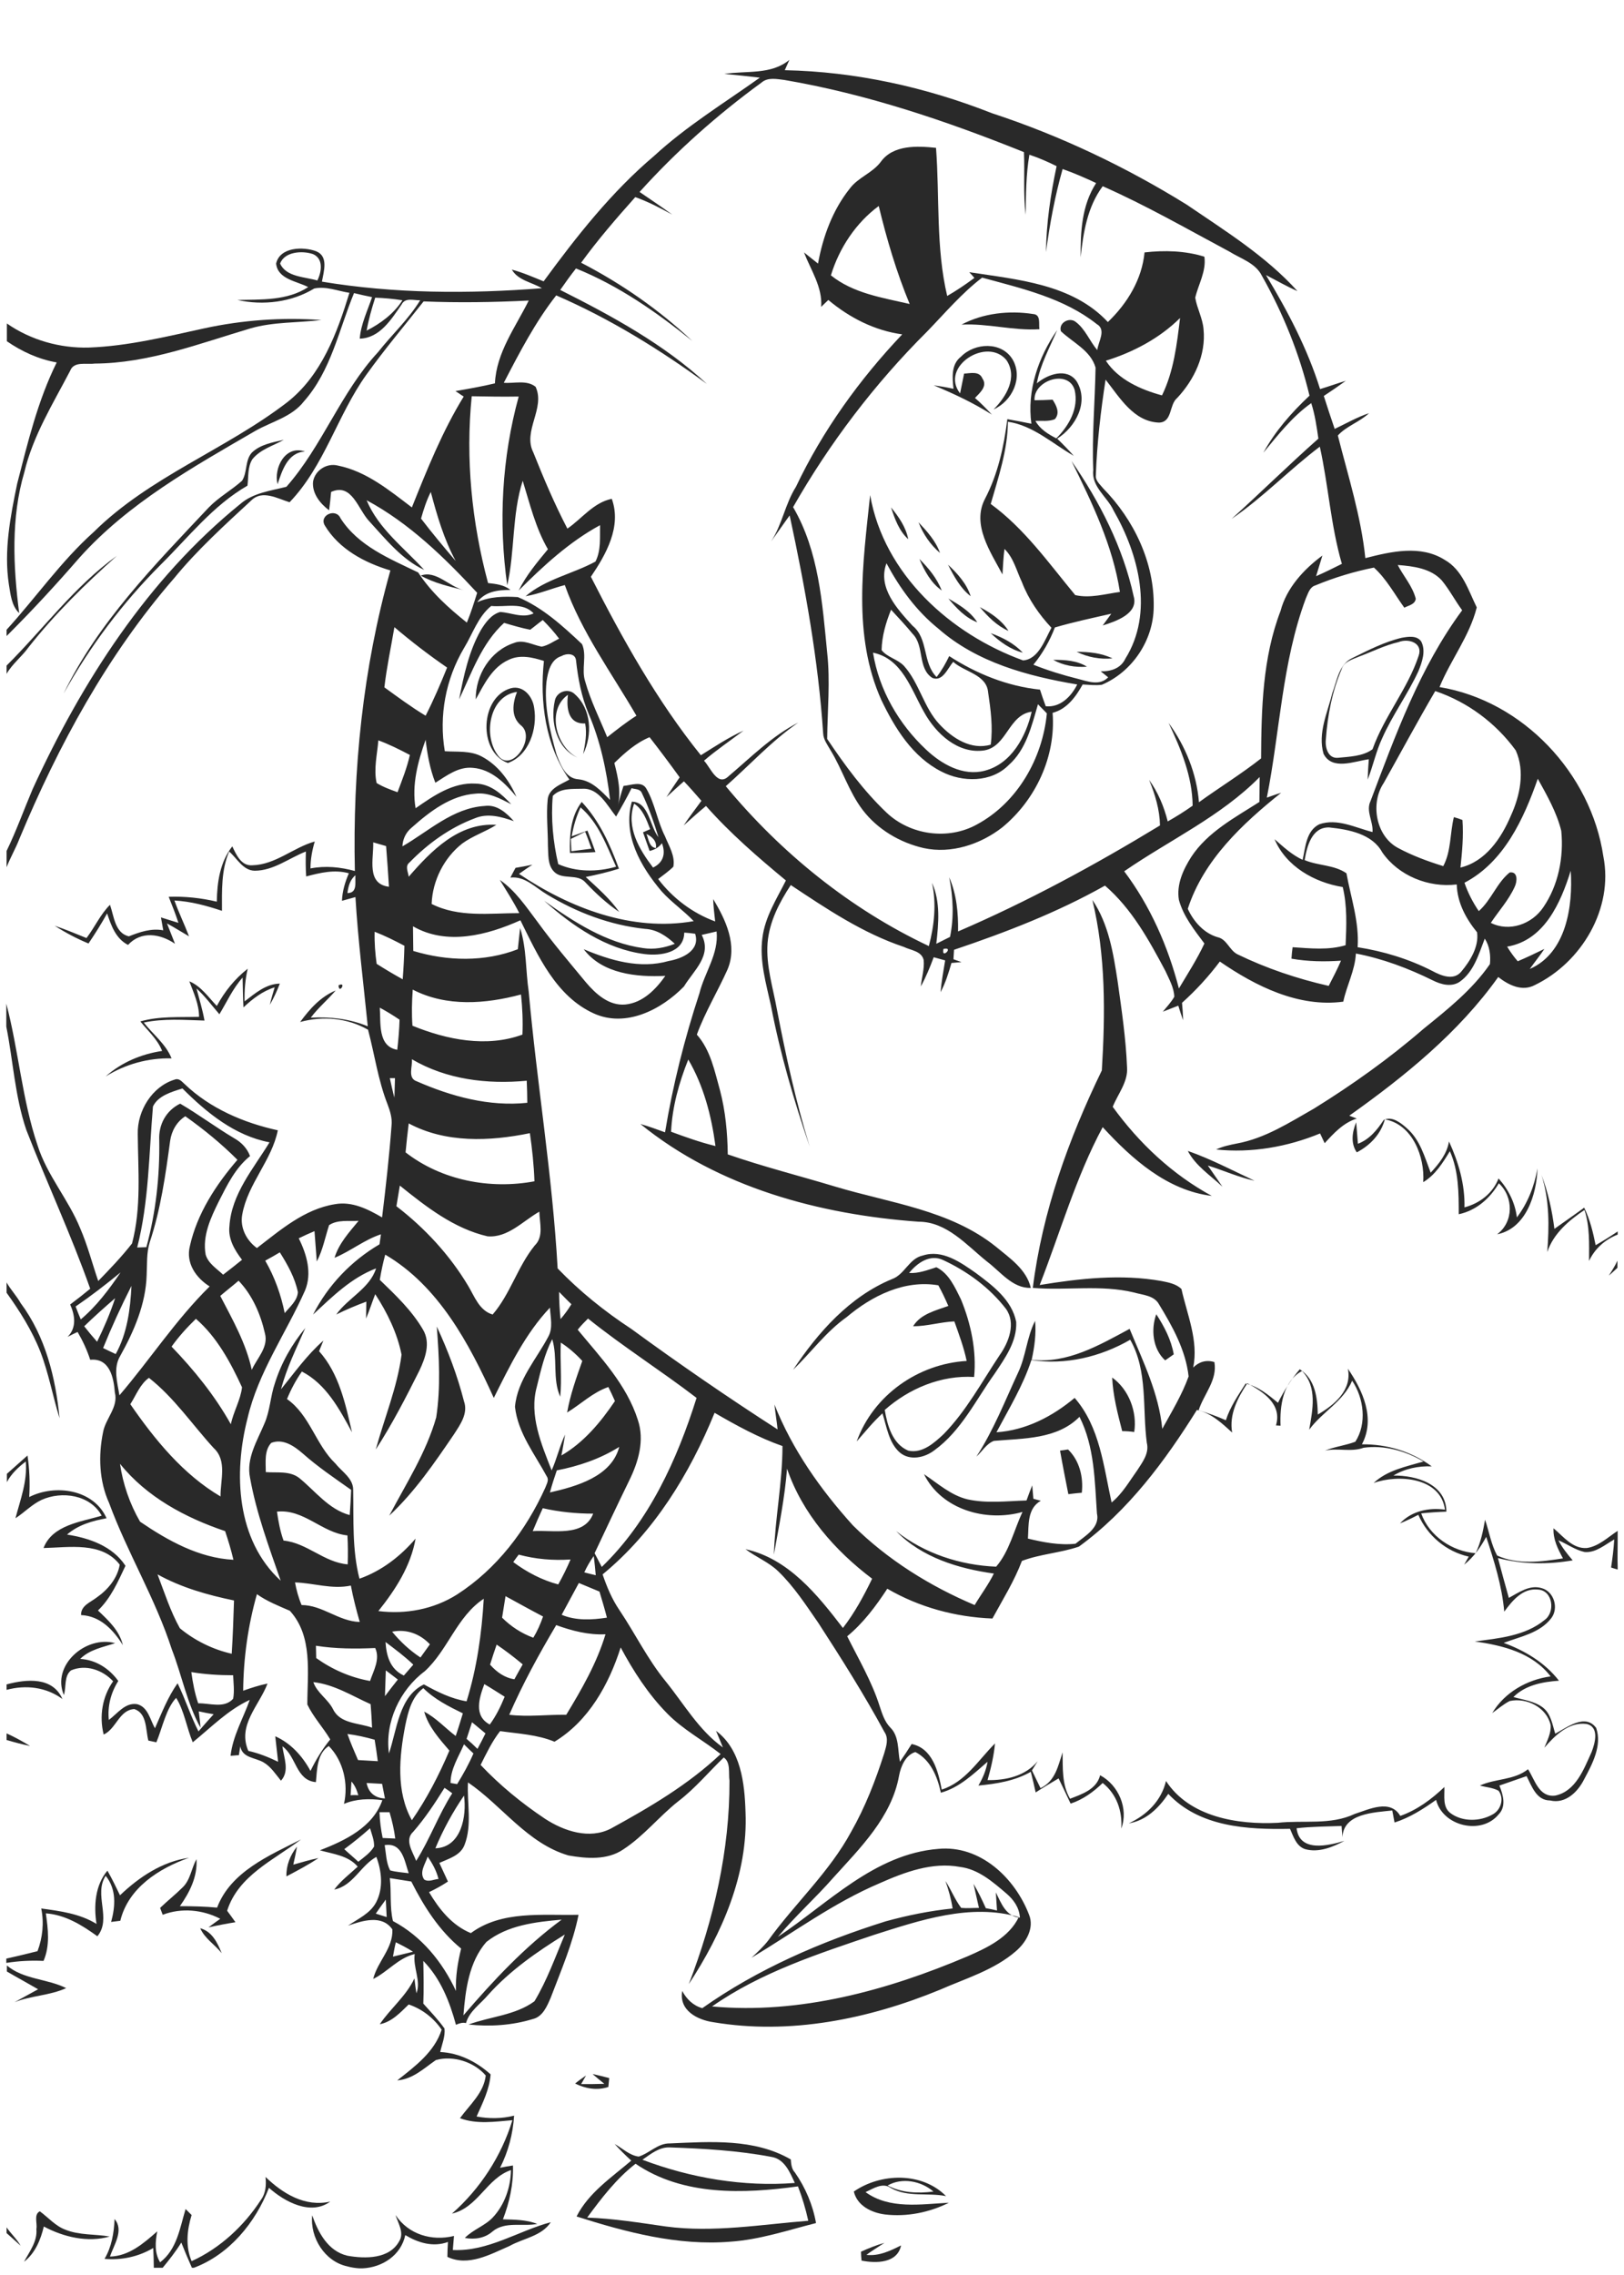 <?xml version="1.0" encoding="utf-8"?>
<!-- Generator: Adobe Illustrator 21.0.2, SVG Export Plug-In . SVG Version: 6.00 Build 0)  -->
<svg version="1.2" baseProfile="tiny" id="Layer_1" xmlns="http://www.w3.org/2000/svg" xmlns:xlink="http://www.w3.org/1999/xlink"
	 x="0px" y="0px" viewBox="0 0 567 794" overflow="scroll" xml:space="preserve">
<path fill="none" d="M147,181c3.9,5.1,7.9,10,12.1,14.8c-4.1-7.6-6.5-15.8-8.7-24.1C149,174.7,148,177.9,147,181z"/>
<path fill="none" d="M121.3,311.7c3.6,0,2.6-3.8,2.8-6.2C122.2,307,121.6,309.4,121.3,311.7z"/>
<path fill="none" d="M305.2,675.3c-19.5,6.6-39.6,13.1-56.6,25c30.6,2.8,61.2-5.6,89.2-17.5c6.9-3,14.5-6.6,17.9-13.7
	C338.8,664.2,321.4,670.1,305.2,675.3z"/>
<path fill="none" d="M120.2,645.4c1.6,1.5,3.3,2.9,4.9,4.4c2-1.6,4.1-3.1,5.5-5.3c0.1-2.2-0.9-4.3-1.4-6.4
	C126.4,640.7,123.4,643.2,120.2,645.4z"/>
<path fill="none" d="M397,513.1c1.9-2.8,4.2-5.9,3.3-9.5c-1.6-12,0.3-25.1-5.8-36c-10.4,6-22.6,8.9-34.5,7.1
	c-2.9,9-7.8,17-12.2,25.2c10.3-0.6,19.5-5.5,27.3-12c8.8,10.1,10.2,23.9,12.9,36.4C391.8,521.3,394.3,517,397,513.1z M396,499.8
	c-1.4-0.1-2.8-0.2-4.2-0.3c-1.6-6.1-3.2-12.3-3.5-18.7C394.1,484.9,397.1,492.8,396,499.8z"/>
<path fill="none" d="M234.2,395c5.1,1.9,10.2,3.8,15.5,5c-1.4-10.5-4.1-21-9.5-30.2C237,377.8,234.7,386.3,234.2,395z"/>
<path fill="none" d="M156.1,233.1c-6.3-4.4-12.5-9.1-18.4-14.1c-1.2,7-2.7,14-3.5,21c4.7,3.4,9.4,7,14.4,9.9
	C151.3,244.4,153.8,238.8,156.1,233.1z"/>
<path fill="none" d="M564.6,545.3C564.6,545.3,564.6,545.3,564.6,545.3l0-8.7C564.6,539.5,564.5,542.4,564.6,545.3z"/>
<path fill="none" d="M109.3,88.7c-3.7-1.3-10-0.9-11.5,3.3c2.1,4.7,8.6,4.6,13,5.9C112.3,94.9,113,90.3,109.3,88.7z"/>
<path fill="none" d="M329.2,439.8c-4.6-2.1-9.1,1.1-11.9,4.5c3.3,0.1,6.4-1,9.5-2c4.5,2.1,6.6,7,8.6,11.2c3.5,8.5,5.5,18,4.6,27.1
	c-11.5-0.7-22.7,4-31.2,11.5c0.9,5.4,2.7,11.8,8.2,14.2c4.9,1.2,9.1-2.7,12.4-5.8c7.9-8.1,13.3-18.1,19.5-27.5
	c3.1-4.6,5.8-11.2,2-16.2C345.4,449.5,337.6,443.7,329.2,439.8z"/>
<path fill="none" d="M203,275.2c-3.5,0.2-7.8-0.3-10.4,2.5c-0.7,7.9,0.1,16,1.9,23.8c6.4,2.8,13.6,2.8,20.2,0.9
	c-3.3-7.3-6.2-15.4-12.4-20.7c-1.5,3.2-2.5,6.6-3.1,10.1c1.8-0.6,3.7-1.3,5.5-2c1,2.5,1.9,5,2.8,7.5c-3,0.2-5.9,0.3-8.9,0.3
	c-0.2-6.2,0.2-12.7,4.1-17.8c6.2,6.5,10,14.9,13,23.3c-3.8,1.2-7.7,2-11.6,2.9c4.1,3.8,8.5,7.6,11.7,12.2
	c-4.4-2.8-8.1-6.4-11.7-10.2c-2.8-3.4-8.2-0.8-11.1-3.9c-2.3-2.4-1.9-5.9-2.1-9c0-5.3-0.6-10.7-0.1-16c0.3-4,4.7-5.4,7.6-7.1
	c-8.4-11.9-10.3-27.2-8.9-41.4c-3.9-1.2-8.3-2.2-12.3-0.4c-5.7,2.6-8.6,8.6-11.5,13.8c0-8.5,5.2-17,13.4-19.7
	c3.3-1.3,6.4,0.7,9.6,1.3c2.2-0.4,4.1-1.8,6.1-2.8c-1.7-2.3-3.6-4.5-5.7-6.5c-1.5,1.1-2.9,2.3-4.4,3.4c-3.1-0.6-6.1-1.5-9.1-2.4
	c-7.8,7.1-11.3,17.4-15.7,26.7c1.6-8.3,3.4-16.8,7.6-24.2c1.6-2.6,3.6-5.5,6.7-6.3c3.9,0.1,7.8,2.2,11.7,0.5
	c-3.7-4.2-9.9-2.1-14.8-2.6c-4.7,3.7-6.5,9.8-9.5,14.7c-6.4,10.8-8.8,23.6-6.7,36c4.4,0.3,9-0.3,13,1.9c5.6,3,9.5,8.3,12,14
	c-3.9-4.7-8.7-9.6-15.2-10.1c-5-0.5-9.1,2.7-13.1,5.2c-1.9-4.8-2.9-9.9-3.4-15c-2.7,7.7-4.9,15.8-3.5,23.9c6.2-4.3,13-9.1,21-8.6
	c5.1,0.1,9,3.8,12.4,7.2c-3.8-2-7.9-4.2-12.4-3.7c-8.7,0.7-16,6.3-22.3,11.8c-2.1,1.6-3.2,4-3.3,6.6c9.2-5.3,17.5-13.4,28.7-14.1
	c4.2-0.5,7.5,2.5,10.2,5.3c-4.3-1.6-9.1-2.9-13.6-1c-8.7,3.2-16.4,8.8-22.8,15.4c-1.8,1.2-0.5,3.3-0.3,5c7.9-9,17.6-19.1,30.6-18.1
	c-3.9,2.4-8.3,3.8-11.9,6.5c-6.4,5-10.4,13-10.7,21.1c9.6,4.8,20.3,3.2,30.6,3.2c-2-4-4.5-7.7-6.8-11.6c5.5,3.8,9.2,9.5,13.2,14.7
	c5.3,7.3,11.2,14.1,16.9,21.1c3.4,4,8,8.3,13.7,7.7c6.1-0.6,10.7-5.3,14-10c-10,0.5-22-0.7-28.5-9.3c9.3,3.9,19.7,7,29.7,4.1
	c4.6-0.9,11.1-3.6,9.2-9.5c-1.3-0.1-2.5-0.2-3.8-0.4c-0.2,7.1-8.3,8.3-13.8,7.5c-13.5-1.7-25.1-9.8-35.1-18.6
	c10.4,7.5,21.6,14.7,34.5,16.5c3.8,0.6,7.6,0,11.1-1.5c-2.9-2.7-6.3-5-10.4-5.2c-12.1-1.3-23.8-5.7-34.2-12
	c-4.1-2.4-7.7-6.5-12.8-5.9c0.6-1.1,1.2-2.2,1.8-3.4c2-0.4,4-0.8,5.9-1.1c-1.6,1-3.2,2.1-4.7,3.2c17.7,11.9,39.5,20.3,61,16.5
	c-3.5-3.7-7.8-6.6-11.2-10.4c-7.3-8.6-13.7-19.7-10.4-31.3c6,0.1,6.2,8.5,9.3,12.4c-1.6-5.3-3.4-10.5-5.8-15.4
	c-0.5-1.5-2.3-1.3-3.6-1.7c-1.7,3.4-3.5,6.6-5.4,9.9C211.9,281,209,275,203,275.2z M177.3,266.2c-10.5-3.9-9.7-23,1.1-26.1
	c4.3-1.1,7.6,2.9,8.1,6.9C187.6,254.3,184.6,263.6,177.3,266.2z"/>
<path fill="none" d="M135.8,309.6c-0.3-4.7-0.6-9.5-1-14.2c-1.5-0.4-3-0.9-4.5-1.3C130.5,299.7,127.8,308.5,135.8,309.6z"/>
<path fill="none" d="M52,480.9c-3.1,2.2-4.5,6.1-6.5,9.2c8.6,12.3,18.5,24.6,31.5,32.2c-0.1-5.6,2.4-12.5-2.4-16.9
	C67.1,497.2,60.8,487.8,52,480.9z"/>
<path fill="none" d="M76.9,452.3c4.3,8.3,9.1,16.6,11,25.8c1.9-4,5.9-7.9,4.6-12.7c-1.6-6.7-4.4-13.4-9.3-18.4
	C81.1,448.8,79,450.5,76.9,452.3z"/>
<path fill="none" d="M35.9,470.5c1.5,0.7,3,1.4,4.4,2.1c4-7.2,5.1-15.6,5.5-23.8C42.2,455.9,38.9,463.1,35.9,470.5z"/>
<path fill="none" d="M84.4,484.2c-4-8.7-8.7-17.5-16.1-23.9c-3.1,3-6,6.2-8.5,9.7c7.9,8.3,15.1,17.1,20.6,27.1
	C81.5,492.7,84,488.6,84.4,484.2z"/>
<path fill="none" d="M138.8,276.5c1.6-4.3,3.2-8.6,4.3-13c-3.6-1.9-7.2-3.7-11-5.1c-0.4,5-1.7,10.1-0.6,15
	C133.8,274.7,136.3,275.6,138.8,276.5z"/>
<path fill="none" d="M42.1,444.2c-5.1,4.1-10.3,8.1-15.7,11.9c0.6,1.5,1.2,3,1.8,4.6C33.7,456,38.1,450.1,42.1,444.2z"/>
<path fill="none" d="M29.4,462.9c1.4,1.9,2.9,3.7,4.5,5.4c2.5-4.9,4.6-10,6.3-15.2C36.5,456.3,32.8,459.5,29.4,462.9z"/>
<path fill="none" d="M141.2,330.1c-3.4-1.9-6.8-3.6-10.4-4.9c0,3.8,0.2,7.5,0.6,11.3c3,1.8,6,3.6,9.1,5.4
	C140.8,338,141,334,141.2,330.1z"/>
<path fill="none" d="M104,451c-1.1-5-3.6-9.6-6.3-13.9c-1.7,1-3.4,1.9-5,2.9c3.3,5.7,5.5,11.9,6.8,18.3
	C101.3,456.2,103.8,454,104,451z"/>
<path fill="none" d="M139.5,355.9c-2.3-1.5-4.5-2.9-6.9-4.2c0.4,5.3-0.8,13.5,6.1,14.7C139.1,362.9,139.4,359.4,139.5,355.9z"/>
<path fill="none" d="M137.9,376.3c-0.4,0-1.3,0-1.8,0c0.5,2.3,1,4.5,1.5,6.8C137.7,380.9,137.8,378.6,137.9,376.3z"/>
<path fill="none" d="M55.5,398c-0.3-5.4,2.5-10.4,7.3-12.8c6.4,3.8,12.4,8.3,18.9,12.1c2.5,1.4,4.6,3.5,5.5,6.2
	c-5.1,4-8,10.1-10.9,15.8c-2.8,5.8-5.8,12.1-4.6,18.6c0.9,3.1,3.9,4.9,6.1,7c2.2-1.7,4.4-3.5,6.6-5.2c-2.5-3.4-4.9-7.3-4.4-11.7
	c0.7-11.2,8.4-20,14-29.3c-12.1-2.3-21.9-10.3-30.4-18.8c-3.8,1.2-8.5,2.5-10.3,6.3c-1.4,16.5-1.3,33.1-5.6,49.2
	c0.8,0,2.4-0.1,3.2-0.1C54.3,423.2,55.7,410.6,55.5,398z"/>
<path fill="none" d="M416,299c5.7-8.8,15.2-13.8,23.8-19.2c0-2.9,0.1-5.8,0.1-8.7c-13.6,13.8-31.5,22.1-47.3,32.9
	c9.1,12.2,15.3,26.3,19.1,40.9c3.1-5.2,6.4-10.3,8.9-15.8c-3.5-4.7-7.3-9.5-8.9-15.2C410.8,308.7,413.2,303.4,416,299z"/>
<path fill="none" d="M306.8,71.9c-8,5.9-13.8,14.8-16.7,24.2c7.8,6.4,18,7.8,27.5,10C313,95,309.7,83.5,306.8,71.9z"/>
<path fill="none" d="M511.3,308.1c1.2,3.5,2.9,6.8,5,9.9c4.3-3.9,6.2-9.8,10.8-13.5c3-0.4,2.6,3.3,1.7,5.1
	c-2.2,4.5-5.6,8.3-8.3,12.5c6.5,3.3,14.4,0.4,18.3-5.4c5.3-7.7,7.3-17.5,6.3-26.7c-1.5-6.5-4.9-12.4-8.2-18.1
	C532,285.8,525,301,511.3,308.1z"/>
<path fill="none" d="M483.2,273.3c-4.8,7.1-2.9,18.4,4.9,22.6c5,2.7,10.5,4.7,15.9,6.4c2.8-5.3,2.3-11.4,3.7-17.1
	c0.7,0.3,2.2,0.8,3,1c0.4,5.5,0,11.1-0.7,16.6c8.8-2.1,14.3-10.3,17.6-18.1c3.2-7,5-15.5,1.7-22.8c-6.9-9.5-16.9-16.8-28-20.7
	C495,251.7,489.2,262.5,483.2,273.3z"/>
<path fill="none" d="M508.5,308.7c-9.8,1.1-20.3-3-26-11.2c-3.5-6.5-11.8-8-18.5-8.7c-6.2-0.2-7.9,6.6-8.6,11.4
	c4.7,2,10.4,1.6,14.6,4.6c1.5,8.5,4.5,17,3.9,25.8c9.1,1.4,18,4.1,26.1,8.3c3,1.5,7.5,3.4,10.1,0.2c3.1-3.7,6.2-8.7,5.5-13.7
	C511.7,320.6,508.7,315.1,508.5,308.7z"/>
<path fill="none" d="M526.3,330.4c1.1,1.8,2.3,3.5,3.7,5.1c3.2-1.3,6.2-2.8,9.3-4.3c-1.6,2.4-3.4,4.7-5.1,7
	c12.8-5.6,15-22,14.4-34.4C545,315,539.3,328.1,526.3,330.4z"/>
<path fill="none" d="M467,264.5c4.1-0.4,9-0.5,12.2-3c4.1-11.5,12.3-21,16.1-32.6c1.6-4.5-3.5-6.3-7-4.8c-4.8,1.1-9.3,3.4-13.9,5.1
	c-2.3,1-5.2,1.7-6,4.4c-3.3,7.8-4.9,16.2-5.5,24.5C462.6,260.8,463.6,264.7,467,264.5z"/>
<path fill="none" d="M323.3,261.7c5.4,5.1,12.9,9.4,20.5,7.4c9.2-2.5,14.4-11.9,16.4-20.6c-8.1,1.1-8.6,12.1-16.5,13.5
	c-9.2,1.3-17-5.9-21.1-13.4c-4.5-7.8-7.6-18.6-17.8-20.5C306.9,240.8,313.9,252.7,323.3,261.7z"/>
<path fill="none" d="M309.5,196.5c-3.2,8.5,3.8,16,9.1,21.8c5.6,4.5,3.5,12.9,8.4,17.9c1.7-2.2,3.1-4.7,4.4-7.3
	c9.5,6.2,20.3,10.5,31.7,11.7c0.7,2,1.3,3.9,2,5.8c5,0.5,8.9-3.5,10.9-7.7c-17.2-2.9-35-7.7-48.5-19.5
	C319.9,213.2,314.1,205.2,309.5,196.5z"/>
<path fill="none" d="M455.7,208.7c-8.2,22.3-8.9,46.4-13.6,69.5c1.7-0.6,3.3-1.2,5-1.7c-13.5,10.9-27,23.5-32.6,40.5
	c2,4.3,5.6,8.5,10.4,9.9c3.3,0.8,4.1,4.7,7,6c10.1,5,20.9,8.5,31.8,11c1.5-2.9,3-5.8,4.3-8.8c-5.8,0.4-11.6,0.3-17.3-0.7
	c0.1-1.3,0.3-2.6,0.4-4c6.2,0.5,12.5,1.2,18.5-0.7c0.2-6.8,0.6-13.6-1-20.3c-9.9-1.6-19.8-7.1-23.8-16.7c3.1,2.7,6.1,5.5,9.8,7.2
	c1-4.4,1.2-10.1,5.8-12.4c6.3-2.2,12.6,1.2,18.6,2.7c0.3-3.7-2.4-7.3-0.7-10.8c8.7-23,17.2-46.6,32-66.6c-2.5-3.4-4.4-7.2-7.1-10.4
	c-3.9-4.3-10-5.1-15.4-5.4c2.1,4,5.2,7.4,6.3,11.8c-0.3,2-2.5,2.3-4,3.1c-3.4-4.8-6.2-10.1-10.6-14c-7,1.5-13.9,3.5-20.6,6
	C457,204.7,456.5,207,455.7,208.7z M465.1,241.8c1.6-4.4,2.3-10.2,7.1-12.2c5.6-2.7,11.1-5.6,17.1-7c2.2-0.4,5.3-0.9,6.8,1.3
	c1.8,3.3,0.3,7.2-1,10.4c-3.7,8-9,15.2-12.6,23.3c-2.1,4.7-3.1,9.8-5.1,14.5c0.1-2.4,0.3-4.8,0.4-7.1c-5.1,0.7-12.8,4-15.9-1.9
	C459.8,255.9,463.4,248.7,465.1,241.8z"/>
<path fill="none" d="M328,253c4.5,4.8,11,8.9,17.8,7c0.8-6.1,0-12.2-0.9-18.2c-0.5-6.3-8.2-7.1-12.2-10.7c-1.9,2.2-3.6,7.1-7.3,5.6
	c-5.3-3.4-2.7-11.1-6.8-15.3c-2.4-2.9-5-5.8-7.6-8.5c-1.8,4.5-3.2,9.2-3.3,14.1c2,2.5,5.6,3.1,7.7,5.6
	C320.9,238.5,322.4,247.1,328,253z"/>
<path fill="none" d="M405.7,138c4.2-8.4,5.2-17.8,6.3-27c-7.2,7.1-16.3,11.9-25.9,14.9C390.4,132.4,398.3,136,405.7,138z"/>
<path fill="none" d="M56.7,791.7h10.2c-1.2-2.9-2.5-5.9-3.7-8.8C61.2,785.9,59,788.9,56.7,791.7z"/>
<path fill="none" d="M269.4,752.8c-11.7-2.2-23.6-2.9-35.4-3.3c-3.7-0.3-6.8,2.2-9.6,4.3c16.9,6.4,35.3,9.5,53.3,8.2
	C275.9,758.3,274,753.5,269.4,752.8z"/>
<path fill="none" d="M221.9,755.2c-6.7,5.2-11.9,12-16.9,18.8c9.2,0.3,18.4,1.8,27.5,3.1c16.6,2.2,33.2-0.7,49.7-2
	c-0.8-4.1-2-8.1-3.6-12C259.5,765.7,238.5,766.5,221.9,755.2z"/>
<path fill="none" d="M288.7,257.9c6,9.1,12.7,18.1,20.7,25.7c8.3,7.9,21.5,9.6,31.5,4.2c14.2-7.5,22.9-23.1,24.5-38.8
	c-1.1-1.1-2.1-2.1-3.1-3.2c-2.1,7.5-4,15.8-10.2,21.2c-6,6.2-16.2,6.1-23.5,2.3c-10-5.1-16.3-15.2-21-25
	c-10.1-22.5-6.4-47.8-3.9-71.5c4.9,27.5,28,48.5,53.4,57.7c5.4-0.4,7.6-7.2,9.9-11.4c-4.3-4.7-8-10-10.3-15.9
	c-1.9-3.9-2.9-8.5-6.1-11.6c-0.4,2.9-0.5,5.9-0.7,8.9c-4.1-7.9-10.7-17.4-6.1-26.4c4.5-8.6,6.6-18.2,7.8-27.8c2.8,0.5,5.6,1,8.4,1.6
	c-1.6-11.7,2.4-23.2,9-32.7c-2.6,6.1-5.9,12-7.1,18.6c3.8-3.2,10.5-5.6,13.9-0.7c4.4,7.2-0.3,15.9-6.8,20c2,2,3.9,4,5.8,6
	c-7.5-4.3-14.1-10.6-23-11.9c-0.1,9.9-3.3,19.3-6,28.7c11.8,8.6,20.3,20.7,29.5,31.8c5.1,1.2,10.5-0.4,15.6-1.1
	c-2.5-16.2-9.7-31.1-16.9-45.7c9.9,14.2,17.9,30.2,21.7,47.2c1.7,6.1-6.3,8.8-10.8,10.2c1-1.4,2-2.7,3-4.1
	c-6.6,1.5-13.2,2.9-19.7,4.8c-1.8,4.7-4.3,9.1-7.5,13c5,2,10.2,3.6,15.4,4.9c3.6,0.8,7.7,2.6,10.7-0.5c-0.9-0.7-1.7-1.4-2.6-2.1
	c3.5,0.1,7-1,8.6-4.4c10-16,4.7-36.4-4.1-51.7c-2.2-4.8-7.8-8.3-7.1-14.1c-0.5-11.9,0.6-23.9,0.8-35.8c-1.8-6-8-8.7-12.1-12.7
	c-0.9-2.9,2.9-4.9,5.1-3.3c3.5,2.4,4.9,6.7,7.6,9.9c0.3-2.9,3.3-7.1-0.2-9.1c-11.5-9.1-26.2-12.5-40-16.2
	c-7.1,5.5-13,12.4-19.2,18.8c-18.3,18.2-34.1,39-46.9,61.4c9,15.4,10.1,33.5,11.9,50.8C289.8,237.9,288.8,247.9,288.7,257.9z
	 M367.7,230.3c4,0,8.2,0.2,11.8,2.4C375.4,233,371.3,232.3,367.7,230.3z M375.9,227.5c4.3,0.1,8.6,0.5,12.5,2.3
	C384.1,230.2,379.8,229.4,375.9,227.5z M321,195.1c3.2,3.2,6.2,6.8,7.8,11C325,203.4,322.8,199.3,321,195.1z M331.1,208.9
	c3.8,2.1,7.7,4.5,10.1,8.3C337,215.6,334,212.2,331.1,208.9z M331,197.1c3.3,3.1,6.5,6.6,7.9,11C335.3,205.3,333.1,201.2,331,197.1z
	 M357.1,227.8c-4.3-1-8-3.7-11.2-6.8C350.1,222.4,354,224.5,357.1,227.8z M352.1,220.2c-4.1-1.7-7.2-5-10-8.3
	C345.9,213.9,349.7,216.4,352.1,220.2z M360.7,109.6c2.7,0.3,1.8,3.5,2.2,5.3c-9.1,0.5-18.1-2.1-27.2-1.6
	C343.3,109.3,352.3,108.3,360.7,109.6z M335.5,124.5c4.8-4.9,14.1-5.3,18,0.9c3.8,6.4-0.1,14.6-6.6,17.5c4.4-4.4,8.4-11.2,4.5-17.2
	c-6.8-8.3-23.3,2.3-16.2,11.6c0.5-2.3,0.9-4.6,1.4-6.9c2.2-0.1,5.3-1.1,6.4,1.7c1.9,2.7-1,5-2.6,6.8c2,1.9,4,3.8,5.9,5.8
	c-6.4-4-13.3-7.3-20.3-10.2c2.3,0.4,4.6,0.8,6.9,1.2C332.5,131.9,332,127.2,335.5,124.5z M328.2,193c-3.4-2.8-5.9-6.6-7.5-10.7
	C323.7,185.5,326.7,188.8,328.2,193z M317.1,188.3c-3.3-2.9-4.7-7.1-6-11.1C313.8,180.4,316.3,184,317.1,188.3z"/>
<path fill="none" d="M361.5,146.9c1.6,2.9,4.4,4.6,7.3,6.1c4.3-4.4,7.9-10.5,6.4-16.9c-2.2-7.4-14.4-3.3-14,3.6
	c2.1-0.1,4.2-0.2,6.3-0.2c1.3,2.1,2.6,4.6,0.8,6.8C366.2,147.2,363.8,146.8,361.5,146.9z"/>
<path fill="none" d="M187.1,134.9c3.5,7.5-4.6,15.4-0.8,22.9c3.6,9,7.4,18,11.9,26.6c5.1-3.5,9.1-9.1,15.5-10.4
	c3.6,9.7-1.9,19.4-7.3,27.2c11.1,21.7,23.1,43.2,38.4,62.3c4.9-3.1,9.7-6.3,14.9-8.6c-4.6,3.5-9.4,6.7-13.8,10.5
	c2.3,2.4,4.7,9.2,8.6,5.4c7.7-6.7,15.1-14,24.3-18.7c-9.3,6.4-16.8,14.8-25.3,22.2c19.3,23.3,43.5,42.9,70.9,55.8
	c1.9-7.2,2.7-14.7,1.1-22.1c3,6.8,2.3,14.2,1.5,21.3c1.6-0.8,3.2-1.6,4.8-2.4c1.3-6.9,1.1-14-0.3-20.8c2.6,5.9,3.2,12.5,3.1,18.9
	c24.4-10.5,47.8-23.1,70.5-37c-0.1-5.5-1.7-10.8-3.8-15.9c3.2,4.4,5.3,9.3,6.5,14.5c3-1.7,5.9-3.5,8.7-5.5
	c-0.1-10.2-4.1-19.8-8.4-28.9c5.9,8.1,9.8,17.7,10.6,27.7c7.1-5.2,14.7-9.9,21.7-15.3c0.2-17.3,0.5-35.1,6.8-51.5
	c2.1-8,8.1-14.4,14.6-19.3c-0.7,2.4-1.5,4.8-2.2,7.2c3.1-1.3,6.1-2.7,9-4.3c-3.9-13.4-4.7-27.3-7.7-40.9
	c-10.6,8-19.8,17.7-30.8,25.2c10.2-9.2,20-18.9,30.3-28c-0.6-4.2-1.2-8.4-2.5-12.4c-6.7,4.6-11.6,11.1-16.7,17.3
	c4.2-7.5,9.9-14.1,16.1-19.9c-3.6-14.6-9.2-28.7-16.6-41.8c-2.3-4.5-7.4-6-11.4-8.5c-14.7-7.8-29.1-16.1-44.2-22.8
	c-5.3,7.2-6.8,16.2-7.7,24.8c-0.1-8.9,0.4-18.2,5.4-25.9c-3.8-1.8-7.7-3.5-11.7-4.9c-2.6,9.5-4.5,19.2-5.8,29
	c0.1-10.1,1.6-20.1,3.7-30c-3.1-1.5-6.3-2.9-9.5-4c-1.2,7-1.2,14-1.3,21c-1-7.3-0.3-14.6-0.6-21.9c-27-10.9-54.9-20.3-83.7-25.2
	c-2.6-0.4-5.7-1.1-7.9,0.9c-15.4,11.3-29.8,24-42.6,38.2c3.8,2.6,7.7,5.2,11.4,7.9c-4.2-2.3-8.4-4.5-12.9-6.1
	c-6.6,7.4-13.1,14.9-18.9,22.9c14.1,7.3,27.2,16.5,38.8,27.3c-12.5-10-25.8-19.3-40.6-25.3c-1.9,2.4-3.8,5-5.5,7.5
	c18.1,9,36.3,19,51.2,32.8c-16.5-11.9-34-22.7-52.6-30.9c-7.4,9.3-12.8,19.9-18.3,30.4C179.6,133.7,184,132.4,187.1,134.9z
	 M278,169.9c9.3-19.6,22.1-37.4,37.1-53.2c-9.6-1.3-18.4-5.8-25.8-12c-0.8,0.8-1.7,1.6-2.5,2.4c0.5-7-3.5-12.8-6-19
	c1.6,1.3,3.3,2.6,4.9,3.9c1.7-9.4,5.1-18.7,11.1-26.2c2.9-3.9,7.8-5.4,10.8-9.3c4.3-6.1,12.7-5.6,19.3-4.9
	c1.3,17.2-0.1,34.8,3.9,51.7c3.3-1.9,6.5-4,9.5-6.3c-0.6-0.7-1.2-1.3-1.8-2c16.9,2.7,36,4.2,48.4,17.4c6.8-6.4,11.9-14.8,12.8-24.3
	c7-0.8,14.1-0.6,20.9,1.5c0.7,5-2.1,9.5-3.2,14.3c0.6,3.7,2.6,7.2,2.9,11c1,8.9-3.2,17.6-9.2,24c-2.8,2.4-1.5,8.4-6.3,8.6
	c-8.9-0.3-13.8-8.8-18.7-15c-1.6,11.1-3,22.2-3.4,33.4c-0.3,2,1.5,3.3,2.6,4.6c10.6,10.9,17.9,25.9,17.6,41.4
	c-0.1,11.6-7.5,22.6-18.1,27.1c-2.2,0.3-4.5-0.1-6.7-0.1c-2.4,4.3-5.5,8.6-10.5,9.9c1.2,15.2-6,30.4-17.6,40
	c-7.6,5.9-17.8,9.3-27.4,7.2c-8.3-2-16.1-6.5-21.3-13.3c-4.8-6.3-7-14.1-11.2-20.8c-1.1-1.9-2.5-3.7-2.6-5.9
	c-1.7-25.7-6.3-51-11.7-76.2c-2.2,3-4.3,6.1-6.5,9.1C273.2,183,274.1,175.9,278,169.9z"/>
<path fill="none" d="M325.9,764.9c-4.3-3.6-11-4.9-16-2.1C314.8,765.4,320.5,765.5,325.9,764.9z"/>
<path fill="none" d="M204.3,290.3c-1.7,0.8-3.4,1.7-5,2.5c0.1,1.4,0.1,2.8,0.2,4.2c2.3-0.3,4.6-0.6,7-0.9
	C205.8,294.1,205.1,292.2,204.3,290.3z"/>
<path fill="none" d="M329.4,331.2C328.5,335.1,333.3,330.3,329.4,331.2L329.4,331.2z"/>
<path fill="none" d="M183.4,208c7.1-5.9,16.5-7.7,24.4-12.1c2-3.9,1.6-8.4,1.6-12.7c-10.8,5.9-19.8,14.2-28.4,22.8
	c2.6-5.3,6.5-9.8,10.2-14.4c-4.3-7.4-6.3-15.8-8.8-23.9c-3.8,11.8-2.7,24.7-5.4,36.5c-3.1-21.9-2-44.6,4-65.9
	c-5.5,0.1-10.9,0.1-16.4-0.1c-2.1,21.9,0,44,5.7,65.2c2.7,0.3,5.6,0.6,7.8,2.4c-4.4-0.1-8.9,0.5-11.6,4.3c4.4-2,9.4-2.1,14.2-1.8
	c8.6,3.6,15.7,10,22.4,16.4c1.8,4-0.2,8.8,1.1,13c1.9,6.7,5.1,13,7.7,19.5c3.3-2.6,6.7-5.3,10.2-7.6c-8.7-15-19.2-29.1-25-45.6
	C192.6,205.3,188.1,207.2,183.4,208z"/>
<path fill="none" d="M140.5,104.8c-3.2-0.4-6.4-0.7-9.5-1c-1.2,3.8-2.3,7.6-3,11.5C132.9,112.9,137.5,109.5,140.5,104.8z"/>
<path fill="none" d="M194.4,263.4c1.4,3.6,3.1,8.5,7.7,8.7c4.7,0.5,7.9,4.1,11,7.2c-1.1-10.3-3.3-20.5-7.5-30.1
	c-2.6-5.9-3.8-12.3-4.4-18.7c-0.4-2.5-3.4-2.4-5.1-1.4c-3.8,1.1-4.7,5.5-5.2,8.9C189.9,246.6,192,255.1,194.4,263.4z M193.7,244.6
	c0.6-3.1,4.7-4.6,7-2.3c5.8,5.2,6.2,14.2,2.9,20.9c0.8-3.5,1.5-7.1,0.7-10.7c-6,0.3-6.6-5.5-6-10c-7.5,5.2-4.4,18.1,3.3,21.9
	C194.2,261.1,192.1,251.9,193.7,244.6z"/>
<path fill="none" d="M66.4,435c2.5-11.3,9.1-21.4,16.6-30.1c-5.6-5.6-11.7-10.7-18.2-15.2c-3,1.9-4.8,5.1-5.3,8.6
	c-1.6,11.9-3.3,23.9-7.1,35.3c-1.2,3.7-0.9,7.7-1.1,11.6c-0.4,10-4.4,19.4-9.2,28.1c-2.6,4.3-1,9.4-0.2,13.9
	c10.7-12.5,19.7-26.4,31.5-38C68.5,446.1,64.9,440.9,66.4,435z"/>
<path fill="none" d="M138,641.8c-0.3-3.1-1.1-6.2-2-9.2c-0.9,0-2.6,0-3.5,0c0,3,0.4,6.1,1,9C135.1,641.6,136.5,641.7,138,641.8z"/>
<path fill="none" d="M196.1,670.1c-9.1,0.8-18.9,1.9-26.3,7.8c-6.2,7-7.3,16.8-8.1,25.7C172.1,691.4,183.2,679.6,196.1,670.1z"/>
<path fill="none" d="M134.3,592c1.5-1.9,3-3.8,4.5-5.8c-1.4-1.1-2.9-2.2-4.3-3.2C134.5,586,134.4,589,134.3,592z"/>
<path fill="none" d="M131.2,667.9c1.2,0.4,2.5,0.8,3.7,1.2c-0.1-2-0.2-4.1-0.3-6.1C133.5,664.6,132.4,666.3,131.2,667.9z"/>
<path fill="none" d="M137.2,682.9c2.3-0.5,4.6-1.1,6.9-1.8c-1.9-1.2-3.9-2.3-6-3.3C137.9,679.5,137.6,681.2,137.2,682.9z"/>
<path fill="none" d="M142.6,392c-0.4,3.4-0.8,6.7-1.1,10.1c12.6,9.8,29.5,13,45,10.1c-0.1-5.6-0.8-11.2-1.6-16.8
	C170.9,398.4,155.6,399,142.6,392z"/>
<path fill="none" d="M141,584.8c1.1-1.3,2.2-2.5,3.3-3.8c-3-2.9-6.4-5.4-9.7-7.9C134.9,577.9,136.2,582.6,141,584.8z"/>
<path fill="none" d="M144.1,358c12,4.9,25.9,7.7,38.4,3.1c0.2-4.7-0.1-9.3-0.5-14c-12.3,3.3-26.1,4.4-37.7-1.8
	C144,349.5,143.9,353.7,144.1,358z"/>
<path fill="none" d="M145.3,649.4c4.8-7.5,7.8-16,12.6-23.6c-0.9-0.7-1.8-1.3-2.8-1.9c-3.3,5.4-6.8,10.6-10.9,15.3
	C141,642.2,144.1,646.3,145.3,649.4z"/>
<path fill="none" d="M161.5,598.1c-4.9-2.4-9.9-4.9-13.8-8.8c-4.1,3.1-5.3,8.2-6.3,13c-2.2,10.8-3.4,23.1,2.3,33.1
	c5.3-7.6,9.5-15.9,13.1-24.3c-3.5-4.1-7.3-8.3-8.9-13.5c4.1,2.2,7.3,5.7,11,8.5C159.8,603.3,160.7,600.7,161.5,598.1z"/>
<path fill="none" d="M134.3,644c0.5,3,0.6,6.1,1.9,8.8c2.1,0.6,4.3,0.7,6.5,1C141.2,649.5,140.5,643,134.3,644z"/>
<path fill="none" d="M136.8,569.5c2.9,3.5,6.2,6.6,9.9,9c1.1-1.5,2.2-3.1,3.3-4.6C146.6,570.2,141.9,568.4,136.8,569.5z"/>
<path fill="none" d="M143.8,369.7c0.3,2.5-1.5,6.6,1.7,7.7c12,5.3,25.3,8.9,38.6,7.5c0-2.6-0.1-5.1-0.2-7.7
	C170.1,378.5,155.9,376.7,143.8,369.7z"/>
<path fill="none" d="M192.6,513.3c1.8-4.1,2.8-8.5,4.7-12.5c-0.4,2.4-0.9,4.9-1.3,7.3c7.8-4.6,13.8-11.6,18.7-19
	c-0.8-1.7-1.6-3.3-2.3-4.9c-5.4,1.9-9.6,5.9-14.4,8.9c1.1-6.2,3.3-12.1,5.3-18c-2.3-2.4-4.8-4.6-7.5-6.4c-0.3,6.3,0.4,12.6-0.2,18.9
	c-2.9-6.2-0.8-13.6-2.8-20.1c-2.8,5.2-4.1,11-5.4,16.7C184.8,494.1,189,504.1,192.6,513.3z"/>
<path fill="none" d="M136.2,655.5c0.5,5-0.2,10.2,1.1,15c9.9,5.3,17.2,14.3,22,24.4c-0.2-5,0.6-10,1.8-14.8
	c-7.7-6.3-13-14.7-17.4-23.4C141.1,656.3,138.6,655.9,136.2,655.5z"/>
<path fill="none" d="M202.1,552.5c-2,3.7-4,7.4-6,11.1c5,2.1,10.5,1.8,15.8,1c-0.8-3.1-1.7-6.1-2.6-9.1
	C206.9,554.5,204.5,553.5,202.1,552.5z"/>
<path fill="none" d="M157.4,622.3c0.6,0.1,1.7,0.3,2.3,0.4c2.1-3.5,4-7,5.7-10.7c-1.1-1.1-2.2-2.2-3.3-3.2
	C160.2,613.2,157.4,617.4,157.4,622.3z"/>
<path fill="none" d="M164.8,601c-0.6,1.9-1.3,3.9-1.9,5.8c1.3,1.1,2.6,2.3,3.9,3.4c0.9-1.8,1.8-3.6,2.8-5.4
	C167.9,603.6,166.4,602.3,164.8,601z"/>
<path fill="none" d="M193.4,607.9c-6-2.5-12.6-2.8-19-3.7c-2.7,3.6-4.7,7.8-6.8,11.8c6.8,7.1,14.4,13.3,22.5,18.8
	c6.6,4.3,15.5,7.3,23,3.4c13.5-7.5,27-15.3,38.3-26c-6.1-4.8-13.1-8.5-18.6-14.1c-6.7-6.8-11.8-14.8-16.5-23
	C212.3,587.9,205.3,600.7,193.4,607.9z"/>
<path fill="none" d="M199.5,455.2c-1.4-1.4-2.9-2.9-4.3-4.3c0,3.2,0.1,6.3,0.5,9.5C197.1,458.8,198.3,457,199.5,455.2z"/>
<path fill="none" d="M219.6,516.7c-4.2,8.4-8.2,16.9-12.1,25.4c0.9,1.6,1.7,3.2,2.5,4.8c16.5-15.9,26.3-37.4,33.1-59
	c-12.4-9.5-25.6-17.9-37.9-27.7c-1.2,1.3-2.5,2.5-3.7,3.8c8,9.7,17.1,19.3,21,31.5C225,502.7,222.8,510.2,219.6,516.7z"/>
<path fill="none" d="M224.5,290.5c0.6-0.3,1.8-0.8,2.5-1.1c-1.3-3.3-2.5-6.9-5.6-8.9c-2.9,8.1,1.8,16,6.6,22.3
	c3.6-1.7,4.5-4.9,3.1-8.5c-1.1,1.4-2.6,2.3-4.3,2.7C226,294.8,225.2,292.7,224.5,290.5z"/>
<path fill="none" d="M148.1,656c1.5,0.9,3.4-0.1,5.1-0.1c-0.8-2.8-2.1-5.5-3.8-7.8C148.5,650.6,146.3,653.4,148.1,656z"/>
<path fill="none" d="M170.2,431.6c-11.7-2.7-21.4-10.2-30.6-17.7c-0.4,2.4-0.8,4.8-1.2,7.2c9.9,7.6,18.5,16.9,25,27.7
	c2.4,3.7,3.9,8.7,8.6,10.1c6.2-7.2,8.7-16.8,14.7-24.1c3.2-3.2,1.7-7.8,1.5-11.7C182.5,426.3,177.3,432.2,170.2,431.6z"/>
<path fill="none" d="M152,645.1c9.1-0.2,11-11.3,10-18.4C158.1,632.4,154.7,638.6,152,645.1z"/>
<path fill="none" d="M134.5,438.1c-0.8,2.9-1.4,5.8-1.9,8.8c5.5,5.3,11.2,10.8,15.1,17.4c2.7,4.5,0.8,9.9-1.3,14.3
	c-4.7,9.4-9.5,18.7-15.2,27.5c3-11,7.5-21.7,9-33.1c-1.5-7.6-5.1-14.7-9.2-21.1c-1,2.8-2,5.7-3.2,8.5c0-2,0.1-3.9,0.1-5.9
	c-3.6,1.3-7.1,2.8-10.5,4.5c4.1-5.8,11.7-9.1,13.9-16.1c-8.7,3.3-15.3,10-22,16.1c5.2-10.2,13.4-18.7,23.2-24.5
	c0.2-1.2,0.3-2.3,0.5-3.5c-5.8,1.9-10.6,5.8-16.2,8.2c1.5-5,5.1-8.9,8.4-12.9c-3.4,0.2-7.3-0.6-10.3,1.5c-1.4,4.2-2.3,8.7-4.3,12.7
	c-0.3-3.5-0.5-7.1-0.8-10.6c-1.8,0.8-3.6,1.7-5.5,2.5c2.7,5.6,4.7,12.2,2.2,18.2c-6.6,15-16.4,28.6-20.1,44.7
	c-4.9,19.1-3.9,42.5,11.6,56.6c-4.1-11.8-8.6-23.5-10.7-35.9c-1.4-6.8,2.6-12.9,5-18.9c2-4.5,2.1-9.6,3.7-14.2
	c2.3-7,5.9-13.5,10.6-19.2c-3.1,7-6.6,13.9-8.5,21.4c4.7-5.9,9.1-12,14.8-17c-0.5,1.2-1,2.5-1.5,3.7c6.9,7.8,9.2,18.4,11.5,28.3
	c-4.4-8-9-16.8-17.5-21.2c-2.1,3-3.8,6.2-5.2,9.6c8,5.6,10,15.9,16.9,22.5c2.3,2.9,6.3,5.1,6.2,9.3c0.3,10.3-0.4,20.8,2.2,30.9
	c7.7-2.7,14.3-7.8,19.6-14c-1.7,9.6-7,17.8-13,25.3c9.5,1.2,19.4-0.7,27.5-5.8c13.8-8.9,24.2-22.4,30.8-37.3
	c0.4-1.2,1.4-2.7,0.5-3.9c-4.2-7.8-10.1-15.3-11.1-24.3c0.8-9.3,7.5-16.6,11.7-24.6c1.6-3,0.6-6.6,0.4-9.8
	c-8.6,9-14.1,20.4-19.6,31.5C163.7,469,153,449,134.5,438.1z M158.5,500.6c-6.8,10-13.7,20.1-22.6,28.4c5.9-11.2,12.9-22,16.4-34.3
	c1.6-10.5,1-21.2,0.2-31.7c3.9,8.4,7.2,17.1,9.5,26C163.5,493.3,160.7,497.2,158.5,500.6z"/>
<path fill="none" d="M101.2,562.1c-4-1.7-8-3.3-11.5-5.8c-3.1,11-4.7,22.3-4.8,33.7c2.8-1,5.6-1.9,8.5-2.5
	c-2.9,7.7-10.6,14.5-6.7,23.5c3.6,0.9,7.1,2.2,10.4,3.8c-0.3-3-0.6-5.9-1-8.9c5.4,2.4,9.5,6.9,12.3,12.1c1.9-3.9,4.2-7.6,6.9-11.1
	c-2.4-4.2-5.9-7.8-8-12.2C107.3,583.7,109.3,571,101.2,562.1z"/>
<path fill="none" d="M133.4,622.5c-1.8-0.1-3.6-0.2-5.4-0.3c0.6,3.3,2.9,5.3,6.4,5.3C134,625.9,133.7,624.2,133.4,622.5z"/>
<path fill="none" d="M122.4,626.6c0.7,0,2,0,2.6,0c-0.5-1.7-1.1-3.4-2.4-4.8C122.6,623.4,122.5,625,122.4,626.6z"/>
<path fill="none" d="M186,534.3c7-0.5,17.9,2.2,21.1-6.1c-5.9,0.1-11.9-0.5-17.6-1.9C188.3,529,187.1,531.7,186,534.3z"/>
<path fill="none" d="M208,549.8c-0.1-2.3-0.3-4.5-0.7-6.7c-1.3,1.8-2.4,3.7-3.4,5.7C205.3,549.1,206.6,549.5,208,549.8z"/>
<path fill="none" d="M216.1,505.1c-6.7,4.1-14.1,6.7-21.8,8.2c-0.8,2.6-1.6,5.1-2.4,7.7C201.2,518.8,213.5,515.4,216.1,505.1z"/>
<path fill="none" d="M131.9,614.7c-0.3-2.5-0.7-5-1.1-7.5c-3.1-0.9-6.3-1.5-9.5-2c1.1,3.1,2.4,6.1,3.7,9.1
	C127.3,614.4,129.6,614.5,131.9,614.7z"/>
<path fill="none" d="M121.4,546c0.1-3.4,0.1-6.7-0.1-10.1c-8.9-1-15.3-9.3-24.6-8.4c0.4,3.4,1.1,6.9,2.3,10.1
	C107.2,538.5,113.1,545.3,121.4,546z"/>
<path fill="none" d="M102.9,552.2c0.5,2.7,1.3,5.4,2.3,7.9c7.3,0,13,5.8,20.3,5.8c-1.2-4.2-2.3-8.4-3.1-12.7
	C115.9,554.7,109.5,552.4,102.9,552.2z"/>
<path fill="none" d="M104.3,515.8c5.7,4.6,10.4,11.1,17.7,13c0.2-2.9,0.4-5.8,0.5-8.8c-5.7-4.1-11.6-8-16.9-12.7
	c-3-2.6-6.9-5.3-11-3.7c-2.5,2.7-1.8,6.8-1.9,10.2C96.6,514,101,513.2,104.3,515.8z"/>
<path fill="none" d="M229,296c0.4-2.4-1.3-3.9-3.3-4.9C226.5,292.9,226.6,295.7,229,296z"/>
<path fill="none" d="M129.4,594.8c-6.5-2.9-12.7-6.9-20-7.7c1.3,3.8,5.1,6,6.9,9.5c2.5,5.1,8.9,4.7,13.6,6.4
	C129.8,600.3,129.6,597.5,129.4,594.8z"/>
<path fill="none" d="M181.9,253.2c-3.6-3-2.8-7.8-1.3-11.6c-9.6,1.3-11.8,14.9-6.9,21.8C178.3,270.6,187.5,257.4,181.9,253.2z"/>
<path fill="none" d="M148.3,583.3c-8.7,6.5-14,17.8-12.5,28.7c2.8-8.3,3.4-19.8,12.2-24.1c4.7,2.6,9.5,5,14.9,5.9
	c3.6-11.6,5.3-23.7,6-35.9C159.5,564.1,156.4,575.8,148.3,583.3z"/>
<path fill="none" d="M66.8,583.6c0.5,3.7,1.2,7.3,2.4,10.9c4-0.1,9.1,1.9,12.2-1.6c0.5-2.7,0.1-5.5,0-8.2
	C76.5,584.7,71.6,584.4,66.8,583.6z"/>
<path fill="none" d="M110.5,578.7c5.6,4,12,6.8,18.8,8c1.2-3.7,3.5-7.7,1.8-11.5c-6.9,0.3-13.9,0.3-20.7-0.8
	C110.4,575.8,110.4,577.2,110.5,578.7z"/>
<path fill="none" d="M78.6,534.4c-13.9-4.7-27.4-11.9-36.7-23.5c1,7,3.3,14.1,7,20.1c9.7,6.6,20.6,12.7,32.6,13.3
	C80.7,541,79.7,537.7,78.6,534.4z"/>
<path fill="none" d="M179.2,545.2c4.7,3.6,10,6.3,15.7,7.8c1.6-2.8,3-5.7,4.3-8.7c-6.1,0.3-12.2-0.2-18.1-1.8
	C180.6,543.2,179.7,544.5,179.2,545.2z"/>
<path fill="none" d="M175.4,564.7c3.1,3.1,6.8,5.5,10.9,7c1.4-2.4,2.5-4.8,3.4-7.4c-4.4-2.3-8.7-4.7-13.1-7.1
	C176.1,559.6,175.7,562.1,175.4,564.7z"/>
<path fill="none" d="M62.8,568.3c5.2,4.3,11.5,7.5,18.1,8.9c0.4-6.2,0.7-12.4,0.8-18.6c-9.2-1.9-18.4-4.5-26.7-9.1
	C57.4,555.8,59.5,562.3,62.8,568.3z"/>
<path fill="none" d="M197.7,598.5c5.4-8.9,10.7-18.1,13.7-28.1c-5.9,0.3-11.7-1.2-17.2-3.2c-5.9,10.2-11.7,20.5-16.4,31.3
	C184.4,599.3,191.1,598.4,197.7,598.5z"/>
<path fill="none" d="M171,602c2.1-3,3.8-6.3,5.2-9.7c-2.4-1.5-4.7-3-7.1-4.4C167.4,592.6,165.4,599,171,602z"/>
<path fill="none" d="M171.1,581c2.3,2.5,5.1,4.5,8.5,5.1c0.9-1.7,1.9-3.4,2.9-5.2c-2.9-2.5-5.9-4.8-9.1-6.9
	C172.6,576.3,171.8,578.7,171.1,581z"/>
<path fill="#292929" d="M362.9,114.9c-0.3-1.9,0.6-5.1-2.2-5.3c-8.4-1.3-17.5-0.3-25,3.7C344.8,112.8,353.8,115.5,362.9,114.9z"/>
<path fill="#292929" d="M56.1,197.1c9.7-9.6,18.3-20.7,30.3-27.6c0.4-3.1,0-6.5,1.7-9.2c2.8-3.5,7.3-4.7,11-6.8
	c-3.9,0.9-8.2,1.6-11.2,4.5c-2.4,2.7-1.5,6.9-3.4,9.8c-3.7,3.3-8.1,5.7-11.6,9.3c-18.8,20-38.6,40-50.7,65
	C31.4,225.6,42.8,210.4,56.1,197.1z"/>
<path fill="#292929" d="M96.9,169c1.6-4.7,3.5-11.1,9.6-11.4C99.6,155.2,95.5,163.3,96.9,169z"/>
<path fill="#292929" d="M328.2,193c-1.5-4.2-4.5-7.5-7.5-10.7C322.3,186.4,324.8,190.1,328.2,193z"/>
<path fill="#292929" d="M311.1,177.1c1.3,4,2.8,8.2,6,11.1C316.3,184,313.8,180.4,311.1,177.1z"/>
<path fill="#292929" d="M3.2,221.1c8.5-8.5,16.6-17.3,24.5-26.4c17.1-19.1,39.7-31.7,61.6-44.4c5.7-3.2,12.6-4.8,16.8-10.2
	c9.5-10.7,12.2-25,17.5-37.8c2.1,0.5,4.2,1,6.3,1.4c-1.6,4.8-3.9,9.4-4.3,14.5c7-0.2,11-6.7,14.6-11.9c1.3-2.6,4.3-1.4,6.5-1.5
	c-4.1,6.7-9.9,12-14.7,18.1c-13,14-19.4,32.7-32,47c-5.5,1.4-11.6,2.1-16.1,6c-32.3,26.2-55.3,62-72.5,99.5
	C8.3,282.7,5.7,290,2.3,297v5.7c1.3-3.4,3.2-6.6,4.5-10c13.6-32.6,30.7-64.1,54-90.9c8.1-9.9,17.6-18.5,27-27.2
	c3.8-3.7,9.1-0.6,13.3,0.7c12.2-12.7,16.7-30.4,26.8-44.5c6.3-8.8,13.3-17.1,20-25.6c12.2,0.5,24.5,0.3,36.7-0.3
	c-4.6,9.3-11.3,18.1-11.8,28.9c-4.6,1.1-9.2,1.9-13.8,2.7c1,0.6,1.9,1.3,2.9,1.9c-7.5,12.2-12.8,25.5-18.1,38.7
	c-7.9-6-15.9-12.6-25.8-14.6c-3.9-1-8,1.6-8.7,5.6c-0.4,4.1,2.5,7.7,5.6,10c0.3-2.1,0.5-4.2,0.7-6.4c7.3-3.3,9.4,6.1,13.3,10.2
	c5.7,6.2,11.4,13.4,19.2,17c-7.1-7.8-15.9-14.3-20.1-24.3c14.9,8,27.2,20,38.6,32.3c-1.1,3.5-2.2,7-3.6,10.4
	c-6.4-5.1-12.5-10.6-17-17.5c-9.9-4.8-20.9-9.2-27.1-18.9c-1.6-3.7-7.6-1.1-5.5,2.5c5,8.3,13.9,13,22.9,15.7
	c-9.6,34.1-13.2,69.6-12.4,104.9c-5.1-1.4-10.3-1.9-15.5-0.9c0-3.2,0.6-6.4,1.5-9.4c-7.5,2.1-13.7,8.1-21.8,8.3
	c-3.9,0.3-5.6-3.7-7-6.6c-4.3,5.5-5.3,12.5-5.4,19.3c-5.5-1.3-11.2-1.9-16.8-1.7c1.2,3,2.4,6,3.4,9.1c-2-0.6-4.1-1.3-6.1-1.9
	c0.3,1.5,0.5,3,0.8,4.5c-4.2-0.8-8.2,0.6-12,2.1c-4.9-1.1-5.2-7.1-6.6-11c-3.4,3.4-5.3,7.8-8.2,11.6c-3.7-1.5-7.3-3-11.1-4.3
	c3.7,2.4,7.7,4.5,11.8,6.2c2.3-3.4,4.5-6.9,6.5-10.5c1.4,4.2,3,8.8,7.3,11c4.6-5,11.3-3.9,16.4-0.4c-0.9-2.4-1.9-4.7-2.8-7.1
	c2.6,1.4,5.1,3,7.7,4.5c-1.6-4.2-3.6-8.3-5.1-12.5c5.7,0.3,11.2,1.8,16.6,3.6c0-7-0.3-14.1,2.5-20.7c2.8,2.4,4.8,6.6,8.9,6.7
	c6.6,0,12-4.4,17.9-6.7c-0.1,2.9-0.1,5.8,0.1,8.7c4.9-1.3,9.9-2.5,14.9-1.1c-1.3,3-2.3,6.3-2.4,9.6c1.6-0.4,3.1-0.9,4.7-1.3
	c0.9,15.1,2.8,30.1,4.3,45.1c-6.3-2.6-13.1-3.4-19.9-3c2.6-3.5,5.9-6.2,8.7-9.5c-5.3,2.2-9.1,6.5-12.4,11c8-2.2,16.5-1.4,23.7,2.7
	c2.3,8.7,3.5,17.6,6.8,26c0.9,2.4,1.7,4.9,1.4,7.5c-0.8,10.7-2,21.4-3.3,32c-5-2.9-10.5-5.7-16.5-4.6c-10.6,1.7-19,9-27.2,15.3
	c-3.7-2.7-6-7.2-5.1-11.8c1.9-10.6,10.3-18.8,12.4-29.3c-11.9-2.6-23.6-7.6-32.5-16.1c-1-0.9-2-2.2-3.5-1.6
	c-7.9,2.4-13.1,10.9-12.9,19c0.1,12.7,1.3,25.7-2,38.2c-3.6,4.6-7.7,8.9-11.8,13.1c-2.1-6.1-3.7-12.4-6.3-18.4
	c-4.1-10.1-11.6-18.5-14.9-29c-5.4-16-6.6-33.1-10.9-49.4v8c2.4,12,3,24.4,7,36.1c7.2,18.5,15.7,36.7,22.3,55.4
	c-2.3,1.9-4.6,3.7-7,5.5c1.7,3.8,2.3,8.1-0.9,11.3c1.2-0.6,2.3-1.2,3.5-1.7c1.8,3.1,3.3,6.3,4.4,9.7c6.8-0.7,8.2,6.2,8.6,11.4
	c1.3,5.1-3.2,9-4.1,13.8c-1.7,8.2-1.4,17.1,2.1,24.8c6.4,17.4,16.2,33.4,21.9,51.1c3.5,9,5.3,18.8,10,27.3c-0.1-1.9-0.4-3.8-0.6-5.7
	c1.7,0.4,3.4,0.7,5.2,1c-1.8,2-3.6,4-5.3,6c-2.8-5.5-4.6-11.3-7.3-16.8c-3.4,4.8-5.5,10.3-7.9,15.7c-1.7-3-2.4-7.4-6.2-8.4
	c-4.2-0.7-6.9,3.3-9.9,5.5c-0.5-4.8,0.7-9.5,3.3-13.6c-3.1-4.3-7.8-7.4-13.3-7.7c3.3-3.3,8-4.1,12.2-5.5
	c-10.2-2.8-22.3,7.7-17.9,18.1c0.9-2.8,0-6.6,2.5-8.6c5.1-2.2,11-0.2,14.7,3.8c-3.8,5.4-4.9,12.2-3.3,18.6c4.4-2,5.4-8.6,10.7-8.9
	c4.5,1.5,3.9,7.2,4.9,11c0.9,0.2,1.9,0.4,2.8,0.6c2.1-5.1,3.4-11.8,6.9-15.5c2.8,4.4,3.7,10.5,5.8,15.5c6.4-5.2,12.3-11.3,19.9-14.8
	c-2.3,6.5-5.9,12.5-6.7,19.5c0.7,0,2.2-0.2,2.9-0.2c0.2-1,0.3-2.1,0.5-3.1c0.7,4.1,5.2,3.9,8.1,5.6c2.6,1.5,4.2,4.1,6.1,6.4
	c3.1-3.4,1-8,0.5-12c4.9,3.5,4.7,11.9,11.7,12.5c0.4-4.4,0.4-10,4.5-12.6c5.1,5.2,6.9,13.2,5.3,20.2c4.2-1.8,8.9-1.9,13.4-1.3
	c-3.3,9.5-13.1,14.1-21.8,17.5c4.6,1.3,9.9,1.8,13.2,5.7c-2.8,2.6-5.9,4.9-8.2,8c6.6-1.3,9.2-8.4,14.7-11.4c1.9,5,2.5,11-0.1,15.9
	c-2.1,3.9-6.3,5.7-9.8,8.1c5-1.7,11.8-4,15.5,1.3c0.3,6.6-5.2,11.2-6.7,17.3c5.1-2.5,8.7-7.3,14.5-8.7c-0.7,4.6,2.3,9.4,0.6,13.7
	c-0.3-1.7-0.5-3.5-0.7-5.2c-2.9,6.2-8.3,10.4-12.1,16c4.2-0.8,7.2-4.1,10.1-6.9c4.7,1.6,8.7,4.7,11.5,8.8
	c-2.5,7.8-9.3,12.8-15.5,17.7c5.4-0.4,9.3-4.2,13.5-7.1c6.1-1.7,13.4,0.7,17.4,5.4c-0.7,6.1-5.6,10.2-9,14.9
	c5.9,2.2,12.2,1.2,18.3,0.7c-3.8,12.5-11.3,24-21.1,32.6c9.1-2.1,12.1-12.3,20.6-15.2c-0.1,6-2.2,12.1-6.3,16.5
	c-2.8,3-6.9,4.2-9.8,7.2c3.5,0.6,7,0.1,9.7-2.3c4.4-3.6,10.5-1.6,15.6-2.6c-3.8-1.5-8-1.5-12-1.6c2.3-6,3.7-12.3,3.5-18.8
	c-1.5,0.2-3,0.5-4.5,0.8c2.9-5.7,4.5-11.9,4.9-18.2c-4.3,1.1-8.8,1.1-13.1,0.3c2.1-4.7,4.5-9.4,4.9-14.7c-4.9-4.4-11-7.5-17.6-7.8
	c0.6-2.7,1.8-5.4,1.5-8.2c-2.2-3.1-4.9-5.9-7.4-8.7c0.2-5,0.1-9.9,0-14.9c6,6.1,9.2,14.2,11.4,22.3c1.1-0.5,2.3-0.9,3.5-0.6
	c1.2-4.2,5-6.6,7.7-9.8c7.6-8.5,17.1-15.1,26.8-21.1c-3.3,7.8-6.2,16-10.6,23.3c-6.7,4.9-15.4,5.3-23,8.1c7.5,0.8,15.2,0.3,22.4-1.9
	c3.5-0.8,5-4.5,6.3-7.5c3.6-9.5,7.7-18.9,9.7-28.9c-12.6,0.3-26.8-1.6-37.6,6.4c-6.6-2.7-11.1-8.4-14.6-14.3
	c2.3-1.1,4.5-2.3,6.6-3.7c-1-2.2-2-4.3-3-6.5c3.3-1.5,7.4-2.6,8.8-6.3c2.7-7,0.8-14.6,1.2-21.8c11.9,8.1,20.7,21.3,35.1,25.5
	c6.3,1.1,13.5,1.7,19.1-2.1c7.2-4.7,12.5-11.5,19.2-16.8c5.9-4.5,10.6-10.2,15.9-15.3c2.5,1.7,1.6,5.5,2,8.1
	c0.1,24.3-5.5,48.4-14.2,71c11.6-17.7,20.7-38.4,19.8-60c-0.3-10.1-1.6-21.9-10.3-28.4c0.8,1.9,1.6,3.8,2.4,5.8
	c-8.4-6-13.6-15.2-20-23.1c-6.3-7.7-10.6-16.6-16.1-24.8c-2.6-3.8-4.4-8.1-5.9-12.5c18-14.8,30.4-35.1,39.1-56.4
	c7.6,4.4,15.4,8.7,23.7,11.6c0,12.7-2.6,25.3-3,37.9c1.8-10,3.8-19.9,4.6-30c5.3,15.6,16.7,28.6,29.7,38.4
	c-2.9,6-6.1,11.9-10.2,17.2c-8.9-11.6-19-24.2-34-27.5c3.7,2.8,8.1,4.5,11.4,7.7c5.5,5.3,9.7,11.8,14,18c8.1,12.5,16,25,23.1,38.1
	c1.6,2.3,0.6,5.1-0.1,7.5c-3,9.4-6.6,18.7-11.5,27.3c-7.6,14.1-19.7,25.1-29,38c-1.7,2.2-3.8,4.1-5.8,6c14.8-8.9,28.7-19.2,44.7-26
	c8.8-3.9,18.4-7.5,28.1-5.7c6.4,0.8,11.4,5.2,16.1,9.2c2.6,2.2,4.6,5,4.8,8.5c-4.9-0.4-6.5-5-8.4-8.8c0.1,2.1,0.3,4.2,0.4,6.3
	c-1.3-0.3-2.6-0.6-3.9-0.8c-1.3-2.9-2.7-5.8-4.3-8.5c0.6,2.8,1.3,5.6,1.9,8.4c-2.1,0-4.1,0.2-6.2,0c-2.2-2.9-3.5-6.3-5.5-9.4
	c1.1,3.1,2,6.3,2.5,9.6c-7.9,0.8-15.8,2.4-23.4,4.5c-22.6,7.1-44.6,16.6-64,30.3c-3.2-0.9-5.5-3.2-7-6c-1.2,6.8,5.3,10.1,10.9,10.9
	c26.7,4.5,54.2-1.1,79-11.3c9.1-4,19-6.9,26.6-13.5c3.5-3,6.5-8,4.6-12.7c-4.9-12.8-17-24.4-31.7-23c-22.3,1.8-38.4,19-56,30.7
	c6.1-7.3,13.2-13.6,19.4-20.7c9.4-10.4,20.3-21.1,22.9-35.5c0.6-3.3,2.3-7.3,5.7-8.3c5.3,2.7,7.7,8.6,8.9,14.2
	c6.5-1.8,11.3-6.5,16.3-10.8c-0.5,3-1.7,5.8-3.2,8.3c6.3-0.6,12.7-1.6,18.3-4.8c0.6,2.4,1.2,4.8,1.7,7.2c2.6-1.7,5.3-3.3,8-4.9
	c1.4,2.9,2.8,5.8,4.2,8.8c4.3-1.4,8-4.1,11.2-7.2c4.9,3.9,6.9,9.8,6.5,15.9c2.6-7-1-15.2-7.4-18.6c-1.2,4.9-6.3,6.6-10.5,8.2
	c-2.9-5-2.5-10.7-2.6-16.2c-1.6,4.8-2.5,10-7.7,12.5c-1-2-2-4.1-3-6.2c0.7-1.1,1.3-2.1,2-3.2c-4.3,5.2-11.1,6.7-17.5,6.6
	c1.2-4.2,2.2-8.5,2.6-12.8c-5.8,5.8-10.4,13.5-18.6,16.1c-1.2-6.3-3.2-14.4-10.5-15.9c-1.3,2.1-2.7,4.2-4.1,6.2
	c-0.8-4.1-0.2-8.9-3.4-12c-2-2.1-2.8-4.8-3.7-7.5c-2.7-8.5-7.3-16.3-11.3-24.3c5.6-4.6,10-10.5,14-16.6c11.2,6.5,23.8,9.9,36.7,10.4
	c3.6-6.6,7.6-13,10.3-20.1c6.3-2.4,13.5-2.8,19.9-5c17.2-12.5,30.1-29.9,41.2-47.7c5,1.1,8.7,4.6,12.3,7.9
	c-1.1-6.3,1.9-12.1,5.3-17.2c5.6,3,12.2,7.3,10,14.7c0.4,0,1.2,0.1,1.6,0.1c-0.3-6.8,0.8-15.5,7.5-19.1c5.4,5.6,3.7,13.6,2.5,20.5
	c4.5-6.2,11.9-9.8,15-17.1c4.1,6.1,5.2,15,1.1,21.3c-3.4,1.3-7.2,1.7-10.6,3.1c4.5-1,9.1,0.6,13.5-1c7.2-1,14.7,1.1,20.9,4.8
	c-6.1,1.8-12.6,3-17.4,7.5c8.6-3.1,23.4-2,24.9,9.3c-5.7-0.8-11.7,0.5-15.7,4.8c2.2-0.9,4.3-1.9,6.4-3c3.2,7.3,9.7,12.8,17.6,14.6
	c-0.5,0.9-1.1,1.9-1.6,2.8c3.3-2.6,5.7-6,7.7-9.7c2.8,8.5,5.5,17.1,6.3,26.1c2.8-3.8,6.4-8.3,11.8-7.7c5.2,0.3,6.1,7.9,2.3,10.6
	c-6.8,5.6-16,6.4-24.4,7.5c9.8,1.4,20.1,3.9,26.5,12.2c-8.2,1.1-16.1,5.6-20.4,12.8c2-1.4,3.9-3.1,6.1-4.2
	c5.9-1.3,12.9,2.2,14.3,8.4c0.2,2.8-1.2,5.4-2.2,7.9c3.7-4.3,8.6-9.1,14.7-8.3c4.6,1,3,6.7,1.8,9.8c-2.7,5.9-5.5,13.7-12.7,15.2
	c-5.7,0.7-7.1-5.5-9.5-9.2c-4.9,3.9-11.4,3.2-16.8,5.7c2.1,0.6,4.5,0.7,6.5,1.8c2.1,2.7,0.8,6.8-2.1,8.3c-4.4,2.5-10.6,2.6-14.7-0.5
	c-2.8-2.1-2-6-2.1-9.1c-4.5,4.3-9.5,8-15.4,10.1c-3.5-6-10.9-2.3-15.9-0.7c-8.5,4-17.9,2.1-26.9,3.1c-14,0.7-30.8-2-39-14.6
	c-1.6,6.9-6.7,11.9-13,14.8c6.1-1,10.5-5.4,13.8-10.3c10.9,11.6,27.6,12.5,42.5,12.2c1.2,2.7,2.2,6.1,5.3,7.1
	c4.7,1.3,9.6-0.7,13.7-2.9c-5.7,1.7-15.7,4.1-16.7-4.4c5.2-0.6,10.5-0.6,15.7-0.8c0.1,1.3,0.2,2.6,0.3,3.9c0.4-8.3,11-8.6,17.4-9.3
	c0.3,1.4,0.5,2.8,0.8,4.2c5.3-1.7,10-4.7,14.5-7.9c2.3,9.2,15.8,12.4,21.8,5.1c2.8-2.8,1.6-6.9,0.3-10.1c3.2-1.1,6.3-2.2,9.5-3.3
	c1.8,3.5,3.4,8.5,8.2,8.5c5.4,1.3,9.7-3,11.9-7.4c2.9-5.4,6.3-11.8,4.2-17.9c-3.8-5.2-10.2-0.2-14.3,2c-1-3.2-1.5-7-4.4-9.2
	c-3-2.2-6.7-2.6-10.2-3.6c4.2-4.2,10.2-5.3,15.9-5.7c-4.9-6.3-11.9-10.5-19.3-13.2c5.8-2.2,12.6-3.4,16.6-8.6
	c2.7-3.5,1-9.3-3.3-10.5c-4.2-1.3-8,1.5-11.5,3.4c-1.3-4.7-2.6-9.3-3.8-13.9c8.5,2.2,17.4,2.3,26.1,0.8c-1.9-2.2-3.7-4.5-5-7
	c3.1,1.3,5.9,3.4,9.2,4.1c3.9,0.3,7.1-2.6,10.3-4.4c-0.2,3.3-0.6,6.5-1.1,9.8c0.7,0.2,1.5,0.5,2.3,0.7v-1.1c0,0,0,0,0,0.1
	c-0.1-2.9,0-5.8,0-8.7v-3.8c-3.4,2.2-6.6,5.4-10.8,6c-5,0.3-8.2-4.1-11.6-6.9c-0.2,3.8,1.5,7.2,3.3,10.5c-7.5,1.2-15.9,2.3-23-1
	c-2.1-3.9-2.8-8.4-4.2-12.5c-0.7,4-1.5,8-3.3,11.7c-8.2-0.6-16.2-6-19-13.9c2.9-0.3,5.8-0.5,8.8-0.6c-0.1-9.7-10.6-12.7-18.5-12.6
	c4-2.4,8.7-3.4,13.4-3.2c-7.1-5.2-15.6-7.8-24.4-7.7c4.8-9,0.3-18.8-4.9-26.4c1.5,7.4-4.6,12.6-10.5,16c-0.1-5.8-0.9-12.4-6.3-15.8
	c-3,3.5-5.5,7.5-7.6,11.7c-3.4-2.8-6.9-5.7-11.3-6.7c-2.6,4.1-5.4,8.1-6.9,12.8c-3.1-1.4-6.3-2.5-9.5-3.5c1.8-5.6,6.6-10.5,5.5-16.8
	c-2.8-0.9-5.4-0.1-7.4,1.9c1.9-9.4-2.1-18.4-4.1-27.4c-1.8-1.8-4.5-2.3-7-2.8c-14.1-2.5-28.5-0.9-42.5,1.4
	c7.2-18.4,12.6-37.6,22-55.1c10.2,11.1,22.5,22.1,38.1,24c-13.8-7.5-25.4-18.4-34.6-31.1c1.8-4.5,5.4-8.7,5-13.8
	c-0.4-10.1-1.9-20.1-3.3-30.1c-1.5-9.7-3.1-19.9-8.8-28.3c4.7,19.5,4.5,39.7,3.3,59.5c-11.6,23.9-20.8,49.4-24.1,75.9
	c11.7,1,23.7-1.2,35.3,1.6c3.1,0.9,7.1,1,8.8,4.2c4.7,7.7,9.3,16,10.3,25.1c-2.3,6.4-5.9,12.3-9.2,18.3
	c-1.2-12.4-6.7-23.5-11.4-34.9c-10.6,5.7-21.7,12.2-34.2,10.8c1-4.5,1.6-9,1.2-13.6c-2.9,5.7-3.2,12.3-5.9,18
	c-4.6,9.9-8.6,20.2-14.6,29.4c2-1.8,3.5-4.5,6.1-5.5c10.3-0.9,22.1-0.5,29.9-8.4c5.3,10.5,5.3,22.4,6.1,33.8
	c1.1,4.9-4.2,7.8-7.5,10.5c-5.6,0.6-11.2-0.5-16.6-1.8c0.3-4.7-0.3-10.5,4.5-13.2c-0.7-0.2-2-0.5-2.6-0.7c-0.1-1.6-0.3-3.1-0.4-4.7
	c-0.7,1.8-1.4,3.6-2,5.3c-6.9,0.2-13.8,1.1-20.6-0.4c-5.8-1.4-10.3-5.5-15.2-8.8c6.1,12.4,21.7,16.8,34.4,13.2
	c-3,6.4-4.6,13.8-9.2,19.1c-12.5-0.5-25.1-4.6-34.9-12.4c8.9,9.2,21.8,13.1,34.1,14.8c-1.9,3.9-4.5,7.3-6.7,11
	c-15.6-6.6-30.4-15.8-42.5-27.8c-11.3-12.5-21.2-26.5-27.4-42.2c0.3,2.9,0.8,5.8,1.1,8.7c-17.4-11.2-34.4-22.9-51.1-35.1
	c-9.3-6.1-18-13.1-25.7-21.1c-1.8-32.3-7.2-64.4-10.1-96.6c-1.1-7.4-0.7-15-3-22.2c-0.3,2.5-0.5,4.9-0.8,7.4
	c-11.6,4.5-24.6,4.2-36.5,0.6c0-2.9-0.1-5.7-0.1-8.6c11.8,6.8,25.9,3.1,37.5-2.1c6.1,12.3,12.4,26.5,25.6,32.5
	c11.2,5.1,23.6-1.3,31.5-9.4c3.4-5.6,9.9-10.8,6.2-18c1.8-0.4,3.5-0.8,5.2-1.2c0.8,7.8-4.2,14.3-6,21.6c-5.2,15.8-9.3,32.1-12,48.5
	c-2.8-1-5.7-2.1-8.6-2.9c27.3,22.2,62.6,31.6,97.1,34.1c9.9,0,16.8,8.2,23.9,13.9c4.7,3.5,8.9,9.4,15.3,9.2
	c-1.5-6.5-7.4-10.4-12.2-14.4c-16-12.8-36.9-15.2-55.9-20.9c-12.6-3.8-25.3-7-37.7-11.3c-0.1-7.5-0.8-15.1-2.7-22.3
	c-1.9-6.8-3.3-14.1-8.1-19.5c2.9-7.9,7.3-15.1,10.7-22.7c3.6-8.4-0.6-17.4-5-24.6c0.1,2.6,0.4,5.2,0.7,7.8
	c-7.9-2.9-14.8-8.1-19.9-14.8c1.8-1.4,3.7-2.7,5.3-4.3c0.7-3.8-1.6-7.3-2.9-10.6c-2.7-5.3-3.5-11.4-6.5-16.6c-1.6-2.9-5.4-1.2-8-1
	c-0.8,2.5-1.5,4.9-2.1,7.5c1.4-5.2,0.2-10.4-1.1-15.5c3.7-3.6,7.5-7,12.3-9c3.6,4.6,7.1,9.3,10.5,14c-1.6,2.3-3.1,4.6-4.6,6.9
	c2-1.8,4-3.7,6.1-5.5c2.1,2.2,4.1,4.5,6.1,6.8c-2.1,2.9-4.3,5.7-6.2,8.6c2.6-2.3,5.1-4.6,7.8-6.8c8.4,9.5,18.1,17.9,27.9,26
	c-3.2,6.4-7.3,12.7-8.2,20c-1.1,8.1,1.3,16,3,23.8c3.2,16.7,8,33,13.5,49.1c-4.8-15.6-8.3-31.6-11.4-47.7
	c-1.4-7.8-3.9-15.4-3.3-23.4c0.6-7.4,4.1-14.1,8.1-20.2c12.5,8.3,25.1,16.8,39.5,21.6c2.4,1.2,6.2,1.4,6.9,4.6
	c0.3,3.1-0.7,6.1-1,9.2c1.8-3.3,3.2-6.7,4.5-10.2c1.3,0.4,2.7,0.7,4,1.1c-0.6,3.7-1.3,7.4-1.6,11.1c1.7-3.2,2.8-6.7,3.8-10.2
	c1.2-0.1,2.3-0.2,3.5-0.3c-0.9-0.3-1.9-0.7-2.8-1c0.1-1.1,0.1-2.2,0.2-3.3c18.1-6.1,36-13,52.7-22.4c9.4,8.1,15.4,19.1,21.1,29.8
	c1.3,2.9,3,5.8,3.1,9c-1.1,1.9-2.6,3.5-4,5.2c1.8-0.7,3.6-1.4,5.4-2.1c0.5,1.7,1.1,3.5,1.7,5.1c-0.1-2-0.2-4.1-0.4-6.1
	c4.9-4.4,9.3-9.2,13.2-14.4c12.5,8.6,27.5,16.1,43.1,14c1.2-5.7,4.1-10.9,4.4-16.8c9.4,1.8,18.4,5.2,26.9,9.4
	c2.8,1.4,6.4,2.4,9.3,0.5c5-3.5,6.7-9.7,8.8-15.1c1.7,2.6,2.1,5.8,1.8,8.9c-6.2,9-14.8,15.8-23.2,22.6
	c-11.9,10.3-24.8,19.5-38.2,27.8c-8.6,4.9-17.1,10.4-26.9,12.2c-2.5,0.5-5,1-7.3,2.1c12.3,1.3,24.9-0.9,36.3-5.6
	c0.5,1.1,1.1,2.3,1.6,3.4c3.2-3.5,6.5-7.1,11.2-8.6c-0.9-0.3-1.7-0.7-2.6-1c19.3-13.7,38.2-29,52-48.4c3.6,2.8,8.3,5.2,12.8,2.8
	c16.3-7.9,27.5-26.7,23.9-44.9c-4.3-29-28.1-54.3-57.2-59.1c3.9-9.5,10.5-17.8,13-27.8c-2.9-5.9-5-13.1-11.2-16.6
	c-8.4-5.3-18.7-2.9-27.7-0.6c-1.5-14.6-6-28.6-9.6-42.8c3-3.3,7.6-4.7,10.9-7.8c-4.2,1.4-8,3.6-12,5.5c-1.3-3.8-2.6-7.7-3.8-11.5
	c2.6-1.7,5.2-3.5,7.7-5.3c-3,0.9-6,2-9,2.9c-4.4-14.1-11.3-27.2-18.9-39.8c3.7,1.9,7.3,4,11,5.6c-11-12.2-25.2-21-38.7-30.2
	c-21.3-13.2-44.2-24.1-68-31.9C323.2,30.4,298.7,25,274,24.5c0.5-1.2,1.1-2.4,1.6-3.6c-6.4,5.3-15,3.7-22.7,4.9
	c4.1,0.4,8.3,0.8,12.4,1.3c-12.5,8.9-25.6,16.9-36.9,27.3c-14.9,12.6-27.1,28.1-38.6,43.8c-3.7-1.5-7.3-3.1-11.1-4.1
	c2.2,3.8,7,4.4,10.5,6.5c-25.6,2-51.5,1.9-76.8-2.3c0.6-3.5,2.4-8.8-2-10.6c-4.6-1.7-12.7-1.5-14,4.3c0.6,5.5,7.2,6.1,11.2,8.2
	c-7.3,4.8-16.4,4.3-24.7,4.5c9,2,18.9,0.8,26.8-4c4.1-0.9,8.3,0.9,12.3,1.5c-4.3,14-9.7,28.7-21.6,38.1
	c-21.5,16.6-48.1,26-67.7,45.4c-11.4,10.2-20.1,22.8-30.4,34.1v2.2C2.6,221.7,2.9,221.4,3.2,221.1z M147,181
	c0.9-3.2,1.9-6.3,3.4-9.3c2.2,8.3,4.6,16.5,8.7,24.1C155,191,150.9,186.1,147,181z M121.3,311.7c0.3-2.3,0.9-4.7,2.8-6.2
	C123.9,307.9,124.9,311.7,121.3,311.7z M125.1,649.8c-1.6-1.5-3.3-2.9-4.9-4.4c3.1-2.3,6.1-4.7,9-7.3c0.6,2.1,1.5,4.2,1.4,6.4
	C129.3,646.7,127.1,648.2,125.1,649.8z M337.8,682.8c-28,11.9-58.6,20.3-89.2,17.5c17-11.9,37.1-18.4,56.6-25
	c16.1-5.1,33.6-11.1,50.5-6.2C352.3,676.2,344.7,679.8,337.8,682.8z M375.2,487.9c-7.8,6.5-17,11.3-27.3,12
	c4.4-8.3,9.3-16.3,12.2-25.2c11.9,1.8,24.1-1.1,34.5-7.1c6.2,10.9,4.2,24,5.8,36c0.9,3.6-1.5,6.7-3.3,9.5c-2.8,3.9-5.2,8.2-9,11.3
	C385.3,511.8,384,498,375.2,487.9z M249.8,400c-5.3-1.3-10.4-3.1-15.5-5c0.4-8.7,2.8-17.2,6-25.2C245.7,379,248.4,389.5,249.8,400z
	 M137.7,218.9c5.9,5,12,9.7,18.4,14.1c-2.3,5.7-4.7,11.3-7.5,16.8c-5-3-9.7-6.5-14.4-9.9C135,232.9,136.5,226,137.7,218.9z
	 M132.1,258.4c3.8,1.4,7.4,3.2,11,5.1c-1,4.5-2.7,8.7-4.3,13c-2.5-0.9-5-1.8-7.3-3.2C130.4,268.5,131.7,263.3,132.1,258.4z
	 M130.3,294c1.5,0.4,3,0.9,4.5,1.3c0.4,4.7,0.7,9.5,1,14.2C127.8,308.5,130.5,299.7,130.3,294z M130.8,325.2c3.6,1.4,7,3.1,10.4,4.9
	c-0.1,3.9-0.3,7.8-0.6,11.7c-3.1-1.7-6.1-3.5-9.1-5.4C131,332.8,130.7,329,130.8,325.2z M132.6,351.7c2.4,1.3,4.7,2.7,6.9,4.2
	c-0.1,3.5-0.4,7-0.8,10.5C131.8,365.2,133,357,132.6,351.7z M136.1,376.3c0.4,0,1.3,0,1.8,0c-0.1,2.3-0.1,4.6-0.2,6.8
	C137.1,380.9,136.6,378.6,136.1,376.3z M97.7,437.1c2.7,4.3,5.3,8.9,6.3,13.9c-0.2,3-2.8,5.1-4.6,7.3c-1.3-6.4-3.5-12.6-6.8-18.3
	C94.3,439.1,96,438.1,97.7,437.1z M92.5,465.4c1.3,4.8-2.8,8.7-4.6,12.7c-2-9.3-6.7-17.5-11-25.8c2.1-1.8,4.3-3.5,6.4-5.3
	C88.1,452,91,458.7,92.5,465.4z M59.9,470c2.5-3.5,5.4-6.7,8.5-9.7c7.3,6.3,12.1,15.2,16.1,23.9c-0.5,4.4-3,8.5-3.9,12.9
	C75,487.1,67.8,478.2,59.9,470z M77,522.3c-13.1-7.7-23-19.9-31.5-32.2c2-3.1,3.4-7,6.5-9.2c8.8,6.9,15.1,16.3,22.6,24.5
	C79.4,509.8,76.9,516.7,77,522.3z M53.4,386.2c1.8-3.8,6.5-5.1,10.3-6.3c8.5,8.5,18.3,16.5,30.4,18.8c-5.6,9.2-13.3,18-14,29.3
	c-0.5,4.4,1.8,8.3,4.4,11.7c-2.2,1.8-4.4,3.5-6.6,5.2c-2.2-2.1-5.2-3.9-6.1-7c-1.2-6.6,1.8-12.9,4.6-18.6
	c2.9-5.7,5.8-11.7,10.9-15.8c-1-2.7-3-4.8-5.5-6.2c-6.4-3.8-12.4-8.3-18.9-12.1c-4.9,2.4-7.6,7.3-7.3,12.8
	c0.2,12.6-1.2,25.2-4.5,37.3c-0.8,0-2.4,0.1-3.2,0.1C52,419.4,52,402.7,53.4,386.2z M26.4,456c5.4-3.7,10.6-7.7,15.7-11.9
	c-4,5.9-8.4,11.8-13.9,16.4C27.6,459.1,27,457.6,26.4,456z M29.4,462.9c3.5-3.4,7.1-6.6,10.8-9.8c-1.7,5.2-3.9,10.3-6.3,15.2
	C32.3,466.5,30.8,464.7,29.4,462.9z M40.4,472.6c-1.5-0.7-3-1.4-4.4-2.1c3-7.4,6.3-14.6,9.9-21.7C45.5,457,44.4,465.4,40.4,472.6z
	 M42,473.2c4.8-8.6,8.9-18.1,9.2-28.1c0.2-3.9-0.1-7.8,1.1-11.6c3.8-11.4,5.5-23.4,7.1-35.3c0.5-3.5,2.3-6.7,5.3-8.6
	c6.5,4.6,12.6,9.6,18.2,15.2c-7.5,8.7-14.1,18.8-16.6,30.1c-1.5,5.9,2.1,11.1,6.9,14.1c-11.8,11.6-20.8,25.5-31.5,38
	C41,482.6,39.4,477.5,42,473.2z M41.9,510.9c9.3,11.6,22.8,18.8,36.7,23.5c1.1,3.3,2.1,6.6,2.9,10c-12-0.6-22.9-6.7-32.6-13.3
	C45.3,524.9,42.9,517.9,41.9,510.9z M81.4,592.9c-3.1,3.5-8.2,1.5-12.2,1.6c-1.2-3.5-1.9-7.2-2.4-10.9c4.8,0.8,9.7,1.1,14.6,1.1
	C81.5,587.4,81.9,590.2,81.4,592.9z M80.9,577.2c-6.6-1.5-12.9-4.6-18.1-8.9c-3.3-5.9-5.4-12.5-7.8-18.8c8.3,4.6,17.5,7.2,26.7,9.1
	C81.5,564.8,81.3,571,80.9,577.2z M108.4,618.1c-2.8-5.2-6.9-9.7-12.3-12.1c0.3,3,0.7,5.9,1,8.9c-3.3-1.6-6.8-3-10.4-3.8
	c-3.9-9,3.8-15.8,6.7-23.5c-2.9,0.6-5.7,1.5-8.5,2.5c0.1-11.4,1.7-22.8,4.8-33.7c3.5,2.5,7.6,4.1,11.5,5.8
	c8.1,8.9,6.1,21.6,6.1,32.7c2.1,4.4,5.5,8,8,12.2C112.6,610.4,110.3,614.2,108.4,618.1z M94.7,503.6c4.1-1.6,8,1.1,11,3.7
	c5.3,4.7,11.1,8.6,16.9,12.7c-0.1,2.9-0.3,5.9-0.5,8.8c-7.4-2-12.1-8.5-17.7-13c-3.3-2.5-7.7-1.7-11.6-2
	C92.8,510.4,92.2,506.3,94.7,503.6z M105.3,560.2c-1.1-2.6-1.8-5.2-2.3-7.9c6.5,0.2,12.9,2.5,19.5,1.1c0.8,4.3,1.9,8.5,3.1,12.7
	C118.2,565.9,112.6,560.2,105.3,560.2z M131,575.2c1.8,3.9-0.6,7.9-1.8,11.5c-6.8-1.2-13.2-4-18.8-8c0-1.5-0.1-2.9-0.1-4.3
	C117.2,575.5,124.1,575.5,131,575.2z M121.3,535.9c0.2,3.4,0.2,6.7,0.1,10.1c-8.3-0.7-14.2-7.5-22.4-8.3c-1.2-3.3-1.8-6.7-2.3-10.1
	C106.1,526.6,112.4,535,121.3,535.9z M116.3,596.6c-1.8-3.6-5.6-5.7-6.9-9.5c7.3,0.8,13.5,4.8,20,7.7c0.2,2.7,0.4,5.4,0.5,8.2
	C125.3,601.3,118.8,601.7,116.3,596.6z M130.8,607.2c0.4,2.5,0.8,5,1.1,7.5c-2.3-0.1-4.6-0.3-6.9-0.4c-1.3-3-2.6-6-3.7-9.1
	C124.5,605.6,127.6,606.3,130.8,607.2z M122.4,626.6c0.1-1.6,0.2-3.2,0.3-4.8c1.2,1.3,1.9,3,2.4,4.8
	C124.4,626.5,123.1,626.5,122.4,626.6z M128,622.3c1.8,0.1,3.6,0.2,5.4,0.3c0.3,1.7,0.7,3.4,1,5.1
	C130.9,627.6,128.6,625.6,128,622.3z M207.1,528.3c-3.2,8.3-14.1,5.6-21.1,6.1c1.1-2.7,2.3-5.4,3.5-8
	C195.2,527.7,201.2,528.3,207.1,528.3z M192,520.9c0.7-2.6,1.5-5.1,2.4-7.7c7.7-1.5,15.1-4,21.8-8.2
	C213.5,515.4,201.2,518.8,192,520.9z M207.3,543.1c0.3,2.2,0.5,4.5,0.7,6.7c-1.4-0.3-2.7-0.7-4-1C204.9,546.8,206,544.9,207.3,543.1
	z M199.2,544.3c-1.3,3-2.7,5.9-4.3,8.7c-5.7-1.5-11-4.3-15.7-7.8c0.5-0.7,1.4-2,1.9-2.6C187,544.2,193.1,544.7,199.2,544.3z
	 M211.4,570.4c-3,10-8.3,19.2-13.7,28.1c-6.6-0.1-13.3,0.8-19.9,0c4.7-10.8,10.4-21.2,16.4-31.3
	C199.7,569.2,205.5,570.7,211.4,570.4z M189.6,564.2c-0.9,2.6-2,5.1-3.4,7.4c-4.1-1.5-7.8-3.9-10.9-7c0.4-2.5,0.8-5,1.2-7.5
	C180.9,559.5,185.2,561.9,189.6,564.2z M182.5,580.9c-1,1.7-1.9,3.4-2.9,5.2c-3.4-0.5-6.2-2.5-8.5-5.1c0.7-2.3,1.5-4.7,2.3-7
	C176.5,576.1,179.5,578.4,182.5,580.9z M176.2,592.2c-1.4,3.4-3,6.7-5.2,9.7c-5.7-3-3.7-9.3-1.9-14.1
	C171.5,589.2,173.8,590.7,176.2,592.2z M162.9,593.8c-5.4-0.9-10.2-3.3-14.9-5.9c-8.7,4.2-9.4,15.8-12.2,24.1
	c-1.5-10.9,3.8-22.2,12.5-28.7c8.1-7.4,11.2-19.1,20.6-25.3C168.2,570.1,166.5,582.2,162.9,593.8z M156.9,611
	c-3.6,8.5-7.9,16.8-13.1,24.3c-5.6-10-4.4-22.3-2.3-33.1c1-4.8,2.2-9.9,6.3-13c3.9,3.9,8.9,6.4,13.8,8.8c-0.8,2.6-1.6,5.3-2.5,7.9
	c-3.7-2.8-6.8-6.3-11-8.5C149.6,602.7,153.4,606.9,156.9,611z M157.9,625.9c-4.8,7.5-7.8,16-12.6,23.6c-1.2-3.2-4.2-7.3-1-10.2
	c4.1-4.7,7.6-10,10.9-15.3C156.1,624.6,157,625.2,157.9,625.9z M142.7,653.8c-2.2-0.3-4.4-0.4-6.5-1c-1.4-2.7-1.4-5.9-1.9-8.8
	C140.5,643,141.2,649.5,142.7,653.8z M146.8,578.5c-3.8-2.5-7.1-5.6-9.9-9c5-1,9.7,0.7,13.2,4.4C149,575.4,147.9,577,146.8,578.5z
	 M144.3,581c-1.1,1.3-2.2,2.5-3.3,3.8c-4.8-2.2-6.1-6.9-6.4-11.7C137.9,575.6,141.3,578.1,144.3,581z M138.9,586.2
	c-1.5,1.9-3,3.8-4.5,5.8c0.1-3,0.2-6,0.3-9C136,584,137.5,585.1,138.9,586.2z M132.5,632.5c0.9,0,2.6,0,3.5,0c0.9,3,1.6,6.1,2,9.2
	c-1.5-0.1-2.9-0.1-4.4-0.2C133,638.6,132.6,635.6,132.5,632.5z M131.2,667.9c1.1-1.6,2.3-3.3,3.5-4.9c0.1,2,0.2,4.1,0.3,6.1
	C133.7,668.7,132.5,668.3,131.2,667.9z M137.2,682.9c0.3-1.7,0.6-3.4,1-5c2,1,4,2,6,3.3C141.9,681.8,139.6,682.3,137.2,682.9z
	 M169.8,677.8c7.4-5.9,17.2-7,26.3-7.8c-12.9,9.5-23.9,21.3-34.3,33.4C162.5,694.6,163.7,684.8,169.8,677.8z M161,680.1
	c-1.2,4.9-2,9.8-1.8,14.8c-4.7-10.1-12-19.1-22-24.4c-1.2-4.9-0.5-10-1.1-15c2.5,0.4,5,0.8,7.5,1.2C148,665.4,153.3,673.8,161,680.1
	z M148.1,656c-1.8-2.6,0.4-5.4,1.2-8c1.7,2.4,3.1,5,3.8,7.8C151.5,655.9,149.7,657,148.1,656z M152,645.1c2.7-6.5,6.1-12.7,10-18.4
	C163,633.8,161.1,644.8,152,645.1z M159.6,622.7c-0.6-0.1-1.7-0.3-2.3-0.4c0-4.9,2.8-9.1,4.7-13.5c1.1,1.1,2.2,2.2,3.3,3.2
	C163.7,615.7,161.7,619.3,159.6,622.7z M162.9,606.9c0.6-1.9,1.3-3.9,1.9-5.8c1.6,1.3,3.1,2.6,4.7,3.9c-0.9,1.8-1.8,3.6-2.8,5.4
	C165.4,609.1,164.2,608,162.9,606.9z M233,598.1c5.5,5.6,12.5,9.3,18.6,14.1c-11.3,10.7-24.8,18.6-38.3,26c-7.5,3.9-16.4,0.9-23-3.4
	c-8.1-5.4-15.8-11.7-22.5-18.8c2-4,4-8.2,6.8-11.8c6.3,0.9,13,1.2,19,3.7c11.9-7.2,19-20,23.1-32.9
	C221.1,583.2,226.3,591.3,233,598.1z M211.9,564.6c-5.3,0.8-10.8,1.1-15.8-1c2-3.7,4-7.4,6-11.1c2.4,1,4.8,2,7.2,3
	C210.2,558.5,211.1,561.5,211.9,564.6z M205.3,460.2c12.2,9.8,25.5,18.2,37.9,27.7c-6.8,21.6-16.6,43.1-33.1,59
	c-0.8-1.6-1.7-3.2-2.5-4.8c4-8.5,8-17,12.1-25.4c3.2-6.5,5.4-14,3-21.1c-3.9-12.3-13-21.8-21-31.5
	C202.8,462.7,204,461.5,205.3,460.2z M199.5,455.2c-1.1,1.8-2.4,3.6-3.8,5.2c-0.3-3.2-0.5-6.3-0.5-9.5
	C196.6,452.3,198,453.8,199.5,455.2z M195.6,487.5c0.6-6.3-0.1-12.6,0.2-18.9c2.8,1.8,5.3,4,7.5,6.4c-2.1,5.9-4.2,11.8-5.3,18
	c4.8-2.9,8.9-7,14.4-8.9c0.8,1.6,1.6,3.3,2.3,4.9c-5,7.4-10.9,14.5-18.7,19c0.5-2.4,0.9-4.9,1.3-7.3c-1.9,4-2.9,8.5-4.7,12.5
	c-3.6-9.2-7.9-19.2-5.2-29.1c1.4-5.7,2.7-11.5,5.4-16.7C194.8,473.9,192.8,481.3,195.6,487.5z M191.5,466.4
	c-4.2,8-10.9,15.3-11.7,24.6c1,9.1,6.9,16.5,11.1,24.3c0.9,1.3-0.1,2.7-0.5,3.9c-6.7,14.9-17,28.4-30.8,37.3c-8.2,5.2-18,7-27.5,5.8
	c6-7.5,11.3-15.7,13-25.3c-5.3,6.2-11.9,11.3-19.6,14c-2.6-10.1-2-20.6-2.2-30.9c0.1-4.1-3.9-6.4-6.2-9.3
	c-6.9-6.6-8.9-16.9-16.9-22.5c1.4-3.4,3.1-6.6,5.2-9.6c8.5,4.4,13.1,13.1,17.5,21.2c-2.3-9.9-4.5-20.5-11.5-28.3
	c0.5-1.2,1-2.5,1.5-3.7c-5.7,5-10.1,11.2-14.8,17c2-7.5,5.4-14.4,8.5-21.4c-4.7,5.7-8.4,12.2-10.6,19.2c-1.6,4.6-1.7,9.7-3.7,14.2
	c-2.5,6-6.4,12.1-5,18.9c2.2,12.3,6.6,24.1,10.7,35.9c-15.5-14.2-16.5-37.5-11.6-56.6c3.7-16.1,13.5-29.8,20.1-44.7
	c2.5-6,0.6-12.6-2.2-18.2c1.8-0.9,3.6-1.7,5.5-2.5c0.3,3.5,0.5,7.1,0.8,10.6c2.1-4,2.9-8.4,4.3-12.7c3-2,6.9-1.3,10.3-1.5
	c-3.3,4-6.9,7.9-8.4,12.9c5.6-2.3,10.4-6.3,16.2-8.2c-0.2,1.2-0.3,2.3-0.5,3.5c-9.9,5.8-18,14.3-23.2,24.5
	c6.7-6.2,13.3-12.8,22-16.1c-2.2,7-9.8,10.3-13.9,16.1c3.4-1.7,7-3.2,10.5-4.5c0,2-0.1,3.9-0.1,5.9c1.2-2.8,2.1-5.7,3.2-8.5
	c4.2,6.4,7.7,13.6,9.2,21.1c-1.5,11.4-6,22.1-9,33.1c5.7-8.8,10.5-18.1,15.2-27.5c2.1-4.4,4-9.7,1.3-14.3
	c-3.9-6.7-9.6-12.1-15.1-17.4c0.5-3,1.1-5.9,1.9-8.8c18.6,10.9,29.3,31,37.9,50c5.5-11,11-22.4,19.6-31.5
	C192.2,459.8,193.1,463.4,191.5,466.4z M186.7,434.7c-6,7.4-8.5,16.9-14.7,24.1c-4.7-1.4-6.3-6.3-8.6-10.1
	c-6.4-10.7-15.1-20.1-25-27.7c0.4-2.4,0.8-4.8,1.2-7.2c9.2,7.4,18.9,15,30.6,17.7c7.1,0.6,12.3-5.3,18.1-8.6
	C188.4,426.9,189.9,431.6,186.7,434.7z M185,395.5c0.8,5.5,1.4,11.1,1.6,16.8c-15.5,2.9-32.4-0.3-45-10.1c0.3-3.4,0.7-6.7,1.1-10.1
	C155.6,399,170.9,398.4,185,395.5z M184.1,384.9c-13.3,1.4-26.5-2.2-38.6-7.5c-3.3-1.1-1.4-5.2-1.7-7.7c12.1,7.1,26.3,8.8,40.1,7.5
	C184,379.7,184.1,382.3,184.1,384.9z M181.9,347.1c0.5,4.7,0.7,9.3,0.5,14c-12.5,4.6-26.4,1.8-38.4-3.1c-0.3-4.2-0.2-8.4,0.1-12.6
	C155.9,351.5,169.6,350.4,181.9,347.1z M231.1,294.3c1.4,3.6,0.5,6.8-3.1,8.5c-4.8-6.3-9.5-14.1-6.6-22.3c3.1,2,4.3,5.6,5.6,8.9
	c-0.6,0.3-1.9,0.8-2.5,1.1c0.8,2.2,1.5,4.3,2.3,6.5C228.5,296.6,230,295.8,231.1,294.3z M229,296c-2.4-0.3-2.5-3.1-3.3-4.9
	C227.7,292,229.4,293.6,229,296z M215.1,285c1.9-3.3,3.7-6.5,5.4-9.9c1.3,0.4,3,0.2,3.6,1.7c2.4,5,4.2,10.2,5.8,15.4
	c-3.1-3.9-3.3-12.3-9.3-12.4c-3.3,11.6,3.1,22.7,10.4,31.3c3.4,3.8,7.7,6.7,11.2,10.4c-21.6,3.8-43.3-4.6-61-16.5
	c1.6-1.1,3.1-2.2,4.7-3.2c-2,0.4-4,0.8-5.9,1.1c-0.6,1.1-1.2,2.2-1.8,3.4c5.1-0.6,8.7,3.5,12.8,5.9c10.4,6.3,22,10.7,34.2,12
	c4.1,0.2,7.5,2.5,10.4,5.2c-3.5,1.4-7.3,2.1-11.1,1.5c-12.9-1.8-24.1-9.1-34.5-16.5c9.9,8.8,21.6,16.9,35.1,18.6
	c5.5,0.7,13.7-0.4,13.8-7.5c1.3,0.1,2.5,0.2,3.8,0.4c1.9,5.9-4.6,8.7-9.2,9.5c-10.1,2.9-20.4-0.2-29.7-4.1
	c6.5,8.6,18.5,9.8,28.5,9.3c-3.4,4.8-7.9,9.4-14,10c-5.7,0.5-10.3-3.7-13.7-7.7c-5.7-6.9-11.6-13.8-16.9-21.1
	c-4-5.3-7.7-10.9-13.2-14.7c2.3,3.8,4.8,7.6,6.8,11.6c-10.3,0-21.1,1.6-30.6-3.2c0.3-8.1,4.3-16.1,10.7-21.1
	c3.7-2.7,8.1-4.1,11.9-6.5c-13.1-0.9-22.8,9.1-30.6,18.1c-0.2-1.7-1.4-3.7,0.3-5c6.4-6.6,14.2-12.2,22.8-15.4
	c4.5-1.9,9.3-0.5,13.6,1c-2.6-2.9-5.9-5.9-10.2-5.3c-11.1,0.7-19.5,8.8-28.7,14.1c0.1-2.6,1.3-5,3.3-6.6
	c6.3-5.6,13.6-11.2,22.3-11.8c4.5-0.5,8.5,1.7,12.4,3.7c-3.3-3.5-7.2-7.1-12.4-7.2c-8-0.5-14.8,4.3-21,8.6
	c-1.4-8.2,0.8-16.3,3.5-23.9c0.6,5.1,1.5,10.2,3.4,15c4-2.5,8.1-5.7,13.1-5.2c6.5,0.5,11.3,5.4,15.2,10.1c-2.5-5.7-6.4-11-12-14
	c-4-2.2-8.7-1.6-13-1.9c-2.1-12.4,0.3-25.2,6.7-36c3-4.9,4.9-11,9.5-14.7c4.9,0.5,11.1-1.5,14.8,2.6c-3.9,1.8-7.8-0.3-11.7-0.5
	c-3.1,0.9-5.1,3.7-6.7,6.3c-4.2,7.4-6,15.9-7.6,24.2c4.4-9.3,7.9-19.6,15.7-26.7c3,0.9,6.1,1.8,9.1,2.4c1.5-1.1,2.9-2.3,4.4-3.4
	c2,2,4,4.2,5.7,6.5c-2,1-3.9,2.4-6.1,2.8c-3.2-0.6-6.4-2.6-9.6-1.3c-8.3,2.7-13.5,11.2-13.4,19.7c2.9-5.2,5.7-11.2,11.5-13.8
	c3.9-1.9,8.3-0.9,12.3,0.4c-1.5,14.2,0.5,29.5,8.9,41.4c-3,1.7-7.3,3.1-7.6,7.1c-0.5,5.3,0.1,10.7,0.1,16c0.2,3-0.2,6.6,2.1,9
	c2.9,3.1,8.3,0.5,11.1,3.9c3.6,3.8,7.4,7.3,11.7,10.2c-3.3-4.7-7.6-8.4-11.7-12.2c3.9-0.8,7.8-1.7,11.6-2.9
	c-3.1-8.4-6.8-16.7-13-23.3c-3.9,5.1-4.3,11.7-4.1,17.8c3,0,5.9-0.1,8.9-0.3c-0.9-2.5-1.8-5-2.8-7.5c-1.8,0.7-3.6,1.3-5.5,2
	c0.6-3.5,1.6-6.9,3.1-10.1c6.3,5.4,9.1,13.4,12.4,20.7c-6.6,1.9-13.9,1.9-20.2-0.9c-1.8-7.7-2.6-15.9-1.9-23.8
	c2.6-2.8,6.9-2.4,10.4-2.5C209,275,211.9,281,215.1,285z M196,229c1.7-1,4.8-1.1,5.1,1.4c0.7,6.4,1.9,12.8,4.4,18.7
	c4.1,9.5,6.3,19.8,7.5,30.1c-3.1-3.1-6.3-6.7-11-7.2c-4.6-0.3-6.3-5.1-7.7-8.7c-2.3-8.2-4.4-16.8-3.5-25.4
	C191.3,234.5,192.2,230.2,196,229z M199.3,292.8c1.7-0.8,3.4-1.7,5-2.5c0.8,1.9,1.5,3.9,2.2,5.9c-2.3,0.3-4.6,0.6-7,0.9
	C199.4,295.6,199.4,294.2,199.3,292.8z M212,257.3c-2.6-6.4-5.8-12.7-7.7-19.5c-1.4-4.2,0.7-9-1.1-13c-6.7-6.3-13.8-12.8-22.4-16.4
	c-4.8-0.3-9.8-0.2-14.2,1.8c2.8-3.8,7.2-4.3,11.6-4.3c-2.2-1.8-5.1-2.1-7.8-2.4c-5.7-21.2-7.9-43.4-5.7-65.2
	c5.5,0.1,10.9,0.2,16.4,0.1c-5.9,21.4-7.1,44.1-4,65.9c2.7-11.9,1.6-24.7,5.4-36.5c2.5,8.1,4.5,16.5,8.8,23.9
	c-3.7,4.5-7.6,9.1-10.2,14.4c8.6-8.6,17.7-17,28.4-22.8c-0.1,4.2,0.4,8.8-1.6,12.7c-7.9,4.3-17.4,6.1-24.4,12.1
	c4.7-0.8,9.1-2.7,13.7-3.9c5.8,16.4,16.3,30.6,25,45.6C218.6,252.1,215.3,254.7,212,257.3z M329.4,331.2
	C333.3,330.3,328.5,335.1,329.4,331.2L329.4,331.2z M411.6,345c-3.8-14.7-10-28.8-19.1-40.9c15.8-10.9,33.7-19.1,47.3-32.9
	c0,2.9-0.1,5.8-0.1,8.7c-8.6,5.5-18.1,10.5-23.8,19.2c-2.8,4.4-5.2,9.6-4.3,15c1.6,5.8,5.4,10.5,8.9,15.2
	C418,334.7,414.7,339.8,411.6,345z M510.2,339.1c-2.7,3.3-7.1,1.4-10.1-0.2c-8.2-4.2-17.1-6.9-26.1-8.3c0.6-8.9-2.4-17.4-3.9-25.8
	c-4.3-3-9.9-2.6-14.6-4.6c0.8-4.8,2.5-11.6,8.6-11.4c6.7,0.7,15,2.2,18.5,8.7c5.7,8.2,16.2,12.4,26,11.2c0.2,6.4,3.2,11.9,7.1,16.7
	C516.4,330.4,513.3,335.4,510.2,339.1z M534.1,338.2c1.7-2.4,3.5-4.6,5.1-7c-3.1,1.5-6.2,3-9.3,4.3c-1.4-1.6-2.6-3.3-3.7-5.1
	c13-2.2,18.7-15.3,22.2-26.5C549.2,316.2,546.9,332.6,534.1,338.2z M545.1,290c0.9,9.2-1,19-6.3,26.7c-3.9,5.8-11.8,8.7-18.3,5.4
	c2.8-4.2,6.2-7.9,8.3-12.5c0.9-1.8,1.3-5.5-1.7-5.1c-4.5,3.6-6.4,9.6-10.8,13.5c-2.1-3.1-3.8-6.4-5-9.9
	c13.8-7.2,20.7-22.3,25.6-36.3C540.1,277.6,543.5,283.5,545.1,290z M529.2,261.9c3.3,7.3,1.5,15.8-1.7,22.8
	c-3.3,7.8-8.8,16-17.6,18.1c0.6-5.5,1.1-11,0.7-16.6c-0.7-0.3-2.2-0.8-3-1c-1.4,5.7-0.9,11.8-3.7,17.1c-5.5-1.7-10.9-3.7-15.9-6.4
	c-7.7-4.2-9.6-15.6-4.9-22.6c6-10.7,11.8-21.5,18-32.1C512.4,245,522.3,252.4,529.2,261.9z M479.7,198.1c4.4,4,7.2,9.3,10.6,14
	c1.5-0.8,3.7-1.1,4-3.1c-1.1-4.4-4.3-7.9-6.3-11.8c5.5,0.4,11.6,1.2,15.4,5.4c2.7,3.3,4.6,7,7.1,10.4c-14.8,20-23.3,43.6-32,66.6
	c-1.7,3.5,1,7.2,0.7,10.8c-6-1.5-12.3-4.9-18.6-2.7c-4.6,2.3-4.8,8-5.8,12.4c-3.7-1.7-6.7-4.5-9.8-7.2c4,9.5,13.9,15.1,23.8,16.7
	c1.6,6.6,1.3,13.5,1,20.3c-6,1.8-12.3,1.1-18.5,0.7c-0.2,1.3-0.3,2.6-0.4,4c5.7,1,11.5,1.1,17.3,0.7c-1.3,3-2.8,5.9-4.3,8.8
	c-11-2.5-21.7-6.1-31.8-11c-2.9-1.4-3.7-5.3-7-6c-4.8-1.4-8.4-5.5-10.4-9.9c5.5-17,19-29.6,32.6-40.5c-1.7,0.5-3.3,1.1-5,1.7
	c4.6-23.1,5.3-47.2,13.6-69.5c0.8-1.7,1.3-4,3.4-4.6C465.8,201.6,472.7,199.5,479.7,198.1z M194.2,103.1
	c18.7,8.1,36.2,18.9,52.6,30.9c-14.9-13.8-33.1-23.7-51.2-32.8c1.8-2.6,3.6-5.1,5.5-7.5c14.9,6,28.2,15.3,40.6,25.3
	c-11.6-10.9-24.7-20-38.8-27.3c5.8-8,12.3-15.5,18.9-22.9c4.5,1.6,8.7,3.8,12.9,6.1c-3.7-2.7-7.6-5.3-11.4-7.9
	c12.8-14.2,27.1-26.9,42.6-38.2c2.2-1.9,5.3-1.2,7.9-0.9c28.8,4.9,56.6,14.3,83.7,25.2c0.3,7.3-0.3,14.6,0.6,21.9
	c0.1-7,0.1-14.1,1.3-21c3.3,1.1,6.5,2.5,9.5,4c-2.1,9.9-3.6,19.9-3.7,30c1.3-9.8,3.1-19.5,5.8-29c4,1.4,7.9,3.1,11.7,4.9
	c-5,7.7-5.5,17-5.4,25.9c0.9-8.7,2.4-17.7,7.7-24.8c15.2,6.7,29.6,15,44.2,22.8c4,2.5,9.2,4,11.4,8.5c7.4,13.1,13.1,27.2,16.6,41.8
	c-6.3,5.9-12,12.4-16.1,19.9c5.1-6.2,10.1-12.6,16.7-17.3c1.3,4,1.9,8.2,2.5,12.4c-10.3,9.1-20.1,18.8-30.3,28
	c11-7.5,20.2-17.2,30.8-25.2c3,13.5,3.8,27.5,7.7,40.9c-3,1.5-6,3-9,4.3c0.7-2.4,1.5-4.8,2.2-7.2c-6.5,4.8-12.5,11.3-14.6,19.3
	c-6.3,16.4-6.7,34.2-6.8,51.5c-7,5.5-14.5,10.1-21.7,15.3c-0.8-10-4.7-19.6-10.6-27.7c4.3,9.1,8.3,18.7,8.4,28.9
	c-2.8,2-5.7,3.8-8.7,5.5c-1.3-5.2-3.4-10.2-6.5-14.5c2.1,5.1,3.7,10.4,3.8,15.9c-22.7,13.8-46.1,26.5-70.5,37
	c0.1-6.4-0.5-13-3.1-18.9c1.4,6.9,1.7,13.9,0.3,20.8c-1.6,0.8-3.2,1.6-4.8,2.4c0.8-7.1,1.5-14.6-1.5-21.3c1.6,7.3,0.8,14.9-1.1,22.1
	c-27.4-12.9-51.6-32.5-70.9-55.8c8.4-7.4,16-15.8,25.3-22.2c-9.2,4.7-16.5,12.1-24.3,18.7c-3.9,3.8-6.3-3-8.6-5.4
	c4.4-3.8,9.2-7,13.8-10.5c-5.3,2.4-10.1,5.6-14.9,8.6c-15.3-19-27.3-40.5-38.4-62.3c5.3-7.8,10.8-17.5,7.3-27.2
	c-6.4,1.3-10.4,6.9-15.5,10.4c-4.5-8.6-8.3-17.6-11.9-26.6c-3.8-7.5,4.3-15.4,0.8-22.9c-3.1-2.5-7.5-1.1-11.1-1.4
	C181.4,123,186.9,112.4,194.2,103.1z M140.5,104.8c-3,4.7-7.6,8.1-12.5,10.6c0.7-3.9,1.8-7.8,3-11.5
	C134.1,104,137.3,104.3,140.5,104.8z M110.8,97.9c-4.4-1.3-10.9-1.2-13-5.9c1.5-4.2,7.8-4.6,11.5-3.3
	C113,90.3,112.3,94.9,110.8,97.9z"/>
<path fill="#292929" d="M287.4,256c0.1,2.2,1.6,4.1,2.6,5.9c4.1,6.7,6.4,14.5,11.2,20.8c5.2,6.8,13,11.4,21.3,13.3
	c9.6,2.1,19.8-1.3,27.4-7.2c11.7-9.6,18.8-24.8,17.6-40c5-1.3,8.1-5.6,10.5-9.9c2.2,0.1,4.5,0.4,6.7,0.1c10.6-4.5,18-15.5,18.1-27.1
	c0.3-15.5-6.9-30.5-17.6-41.4c-1.1-1.4-2.8-2.7-2.6-4.6c0.4-11.2,1.7-22.4,3.4-33.4c4.9,6.2,9.8,14.7,18.7,15
	c4.7-0.2,3.4-6.2,6.3-8.6c6-6.4,10.1-15.1,9.2-24c-0.3-3.8-2.3-7.3-2.9-11c1.1-4.7,3.9-9.2,3.2-14.3c-6.7-2.1-13.9-2.3-20.9-1.5
	c-0.9,9.4-6,17.8-12.8,24.3c-12.4-13.3-31.5-14.8-48.4-17.4c0.6,0.6,1.2,1.3,1.8,2c-3.1,2.3-6.2,4.4-9.5,6.3
	c-4-16.9-2.6-34.5-3.9-51.7c-6.6-0.7-15-1.1-19.3,4.9c-2.9,3.9-7.9,5.4-10.8,9.3c-6,7.5-9.4,16.8-11.1,26.2
	c-1.6-1.3-3.3-2.6-4.9-3.9c2.4,6.2,6.5,12.1,6,19c0.8-0.8,1.7-1.6,2.5-2.4c7.4,6.2,16.2,10.7,25.8,12
	c-14.9,15.7-27.8,33.6-37.1,53.2c-3.8,6-4.8,13.2-8.7,19.1c2.2-3,4.3-6.1,6.5-9.1C281.1,205,285.7,230.4,287.4,256z M412,111
	c-1.1,9.2-2.2,18.6-6.3,27c-7.4-2-15.3-5.5-19.6-12.1C395.7,122.9,404.8,118.1,412,111z M365.1,246.5c-0.7-1.9-1.4-3.9-2-5.8
	c-11.4-1.2-22.1-5.5-31.7-11.7c-1.2,2.5-2.6,5-4.4,7.3c-5-5-2.8-13.4-8.4-17.9c-5.3-5.8-12.3-13.3-9.1-21.8
	c4.6,8.6,10.4,16.6,18.1,22.8c13.4,11.8,31.2,16.6,48.5,19.5C374,243.1,370.2,247,365.1,246.5z M322.6,248.5
	c4.1,7.5,11.9,14.8,21.1,13.4c7.9-1.4,8.4-12.4,16.5-13.5c-2,8.7-7.1,18.2-16.4,20.6c-7.6,2-15.1-2.3-20.5-7.4
	c-9.5-8.9-16.4-20.8-18.5-33.8C315,229.9,318.1,240.6,322.6,248.5z M307.8,226.9c0.1-4.9,1.5-9.6,3.3-14.1c2.6,2.8,5.2,5.6,7.6,8.5
	c4.1,4.2,1.6,11.9,6.8,15.3c3.6,1.5,5.4-3.4,7.3-5.6c4,3.6,11.7,4.4,12.2,10.7c0.9,6,1.7,12.1,0.9,18.2c-6.8,2-13.3-2.2-17.8-7
	c-5.6-5.9-7.1-14.5-12.5-20.5C313.3,230,309.7,229.4,307.8,226.9z M290.1,96.1c2.9-9.5,8.7-18.3,16.7-24.2
	c2.8,11.6,6.2,23.1,10.8,34.2C308.1,103.9,297.9,102.4,290.1,96.1z M323.7,115.7c6.2-6.4,12.1-13.4,19.2-18.8
	c13.9,3.8,28.5,7.1,40,16.2c3.5,2,0.5,6.2,0.2,9.1c-2.7-3.2-4.2-7.4-7.6-9.9c-2.2-1.7-6,0.4-5.1,3.3c4.2,4,10.4,6.7,12.1,12.7
	c-0.2,11.9-1.3,23.9-0.8,35.8c-0.7,5.8,4.9,9.3,7.1,14.1c8.8,15.3,14.1,35.7,4.1,51.7c-1.6,3.4-5.1,4.5-8.6,4.4
	c0.9,0.7,1.7,1.4,2.6,2.1c-3,3.1-7.2,1.4-10.7,0.5c-5.2-1.3-10.4-2.9-15.4-4.9c3.2-3.9,5.7-8.3,7.5-13c6.5-1.9,13.1-3.3,19.7-4.8
	c-1,1.4-2,2.7-3,4.1c4.5-1.4,12.6-4.1,10.8-10.2c-3.7-17-11.8-32.9-21.7-47.2c7.2,14.6,14.4,29.5,16.9,45.7
	c-5.1,0.7-10.5,2.3-15.6,1.1c-9.2-11.1-17.7-23.2-29.5-31.8c2.7-9.4,5.9-18.8,6-28.7c8.8,1.3,15.5,7.6,23,11.9
	c-1.9-2.1-3.8-4.1-5.8-6c6.5-4.1,11.2-12.8,6.8-20c-3.4-4.9-10.1-2.5-13.9,0.7c1.2-6.6,4.5-12.5,7.1-18.6c-6.6,9.5-10.6,21.1-9,32.7
	c-2.8-0.6-5.6-1.1-8.4-1.6c-1.2,9.6-3.3,19.2-7.8,27.8c-4.7,9,1.9,18.5,6.1,26.4c0.2-3,0.3-5.9,0.7-8.9c3.2,3.1,4.2,7.6,6.1,11.6
	c2.3,6,6,11.3,10.3,15.9c-2.3,4.2-4.5,11-9.9,11.4c-25.4-9.2-48.6-30.1-53.4-57.7c-2.5,23.7-6.2,49,3.9,71.5
	c4.7,9.8,10.9,19.9,21,25c7.3,3.8,17.4,3.9,23.5-2.3c6.1-5.4,8-13.7,10.2-21.2c1,1.1,2.1,2.1,3.1,3.2c-1.5,15.7-10.3,31.2-24.5,38.8
	c-10,5.5-23.2,3.7-31.5-4.2c-8-7.6-14.6-16.6-20.7-25.7c0.1-10,1.1-20.1,0-30.1c-1.7-17.3-2.9-35.4-11.9-50.8
	C289.6,154.7,305.4,133.9,323.7,115.7z M367.5,139.5c-2.1,0.1-4.2,0.2-6.3,0.2c-0.5-6.9,11.8-11,14-3.6c1.5,6.4-2,12.5-6.4,16.9
	c-2.9-1.5-5.7-3.2-7.3-6.1c2.2-0.1,4.6,0.3,6.8-0.6C370.2,144.1,368.8,141.5,367.5,139.5z"/>
<path fill="#292929" d="M346.3,144.7c-1.9-2-3.8-4-5.9-5.8c1.7-1.8,4.5-4.1,2.6-6.8c-1.1-2.7-4.2-1.8-6.4-1.7
	c-0.5,2.3-0.9,4.6-1.4,6.9c-7.2-9.3,9.4-19.9,16.2-11.6c4,6-0.1,12.8-4.5,17.2c6.5-2.9,10.4-11.1,6.6-17.5c-3.9-6.3-13.2-5.8-18-0.9
	c-3.5,2.7-3,7.4-2.6,11.2c-2.3-0.5-4.6-0.9-6.9-1.2C333,137.4,339.8,140.6,346.3,144.7z"/>
<path fill="#292929" d="M388.4,229.8c-3.9-1.9-8.3-2.3-12.5-2.3C379.8,229.4,384.1,230.2,388.4,229.8z"/>
<path fill="#292929" d="M276.1,753.7c-12.8-7.4-28.1-6.2-42.2-5.6c-4.2-0.1-7.1,3.4-10.9,4.6c-3.2-0.4-5.7-2.9-8.4-4.4
	c1.8,2,3.8,4,5.8,5.8c-6.9,5.9-14.9,11.2-19.1,19.5c17.3,5.5,35.4,10.3,53.7,8.8c10.3-0.7,20-4,29.9-6.5c-1.1-6.3-3.7-12.4-7.4-17.7
	C276.4,757.1,276.2,755.3,276.1,753.7z M282.2,775.1c-16.5,1.3-33.1,4.2-49.7,2c-9.1-1.3-18.3-2.8-27.5-3.1
	c5-6.8,10.2-13.6,16.9-18.8c16.6,11.3,37.7,10.5,56.7,7.9C280.1,767,281.3,771,282.2,775.1z M224.3,753.8c2.9-2,5.9-4.5,9.6-4.3
	c11.8,0.4,23.8,1.1,35.4,3.3c4.6,0.7,6.5,5.4,8.2,9.1C259.6,763.3,241.2,760.2,224.3,753.8z"/>
<path fill="#292929" d="M302.5,787c2-1.5,4.2-2.8,6.3-4.2c-2.8,0.8-5.6,1.9-8.2,3.1c0,0.8,0.1,2.3,0.2,3.1c5,1,12.5,1,13.8-5.3
	C310.8,785.6,306.9,787.5,302.5,787z"/>
<path fill="#292929" d="M302.2,765.1c2.8-1.3,6-3.5,8.9-1.4c5.9,3.3,12.8,1.5,19.2,2.8c-8.4-8.5-22.8-8.1-32.2-1.6
	c1.2,5,6.2,7.4,10.9,8c7.6,0.9,15.5-0.7,22.3-4.1C321.6,769.3,310.6,771.2,302.2,765.1z M325.9,764.9c-5.4,0.7-11.1,0.5-16-2.1
	C314.9,759.9,321.6,761.2,325.9,764.9z"/>
<path fill="#292929" d="M564.7,442.5V440c-0.8,1.8-1.9,3.5-3,5.2C562.7,444.4,563.7,443.4,564.7,442.5z"/>
<path fill="#292929" d="M6,168.8c-2.4,11.6-4.7,23.4-2.9,35.2c0.6,3.5,0.9,7.4,3.6,10c-2.1-16.3-2.9-33.3,1.8-49.2
	c3-12.7,10-23.9,16-35.4c1.3-3.4,5.6-2.1,8.5-2.5c18.9-0.1,36.6-7,54.5-12.3c8-2.3,16.4-1.9,24.7-2.9c-13.7-1-27.5,0-40.9,2.9
	c-13.3,2.9-26.6,6.2-40.2,6.7c-10.1,0.3-20.4-2.6-28.7-8.4v6.2c5.2,3.6,11.1,6.3,17.4,7.4C13.2,139.8,9.7,154.4,6,168.8z"/>
<path fill="#292929" d="M553.1,421.5c-3.4,2.5-6.9,4.9-10.4,7.4c-0.8-6.4-2.2-12.7-4.5-18.8c2.8,8.8,2.7,17.9,2,26.9
	c2.2-6.5,7.5-11,13-14.7c1.9,5.8,1.6,11.8,1.6,17.8c2-4.3,5.6-7.5,10-9.2v-1.1c-2.5,1.7-5.1,3.3-7.7,4.8
	C556.2,430.1,555.1,425.6,553.1,421.5z"/>
<path fill="#292929" d="M212.4,728.4c0.1-1,0.2-2.1,0.3-3.1c-1.9-0.5-3.8-1-5.8-1.4c1.3,1.1,2.7,2.3,4.1,3.4
	c-2.7,0.1-5.4,0.1-8.1,0.1c0.6-1,1.1-2,1.7-3c-1.3,0.9-2.6,1.8-3.8,2.8C204.4,729,208.5,729.7,212.4,728.4z"/>
<path fill="#292929" d="M352.1,220.2c-2.4-3.8-6.1-6.2-10-8.3C344.9,215.2,348,218.4,352.1,220.2z"/>
<path fill="#292929" d="M75.8,665.8c-4.3-0.4-8.7-0.5-13-0.5c3.4-4.8,6.2-10.3,5.8-16.4c-1.8,3.2-2.1,7.2-4.8,9.8
	c-2.5,2.5-5.3,4.7-7.9,7.2c0.2,0.6,0.7,1.8,0.9,2.4c6.6-2.5,13.9-1.8,20.1,1.4c-1.4,1-2.8,2-4.1,3c3.1-0.7,6.3-1.3,9.4-1.8
	c-1-1.4-1.9-2.7-2.9-4c3.9-12.3,16.3-17.7,25.8-24.9C94,647.6,80.5,653.3,75.8,665.8z"/>
<path fill="#292929" d="M103.7,644.5c-2.4,3-3.8,6.6-3.7,10.4c3.8-2,7.6-4,11.2-6.4c-3,0.6-5.9,1.5-8.8,2.3
	C102.9,648.7,103.3,646.6,103.7,644.5z"/>
<path fill="#292929" d="M178.4,240.2c-10.8,3-11.6,22.2-1.1,26.1c7.4-2.6,10.4-12,9.2-19.2C186,243.1,182.7,239.1,178.4,240.2z
	 M173.6,263.3c-4.9-6.9-2.7-20.5,6.9-21.8c-1.5,3.9-2.2,8.6,1.3,11.6C187.5,257.4,178.3,270.6,173.6,263.3z"/>
<path fill="#292929" d="M377.7,521c0.6-5.5-0.8-11.2-4.8-15.1c-0.7,0.1-2.1,0.3-2.8,0.4c0.9,5.1,1.9,10.1,2.9,15.2
	C374.7,521.3,376.2,521.1,377.7,521z"/>
<path fill="#292929" d="M396,499.8c1.1-7-1.9-14.9-7.7-19c0.3,6.4,1.9,12.5,3.5,18.7C393.2,499.5,394.6,499.6,396,499.8z"/>
<path fill="#292929" d="M152.5,463c0.8,10.5,1.4,21.2-0.2,31.7c-3.5,12.3-10.5,23.1-16.4,34.3c8.9-8.3,15.8-18.4,22.6-28.4
	c2.2-3.4,5-7.3,3.5-11.5C159.7,480.1,156.4,471.4,152.5,463z"/>
<path fill="#292929" d="M483.5,390.7c0,0,0.1,0,0.1-0.1C483.6,390.6,483.5,390.6,483.5,390.7C483.5,390.7,483.5,390.7,483.5,390.7z"
	/>
<path fill="#292929" d="M13.9,771.8c-2.2,1.1-0.8,4.2-1.2,6.2c0.4,4.3-2.4,7.8-4.3,11.4c3.9-3,5.8-7.7,6.9-12.3
	c6.9,3.7,15.4,5.7,23,3.5c-5.1-0.9-10.6-0.4-15.5-2.4C19.3,776.9,16.8,773.9,13.9,771.8z"/>
<path fill="#292929" d="M523.2,411.3c-2,5.2-6.6,8.7-11.9,10.1c0.2-8.1-2.1-15.8-5.4-23c-0.7,4.3-3.5,7.8-6.4,10.9
	c-2.1-5.5-3.7-11.5-8.3-15.5c-2-1.8-4.9-4.1-7.6-3.1c9.6,1.8,13.9,13.1,13.3,21.9c4.2-2.5,6.8-6.7,9.3-10.8c3.1,6.9,3.1,14.6,3.1,22
	c6.1-1.3,10.9-5.5,14-10.8c5.2,4.8,5.2,13.5-0.6,17.8c10.1-2,13.8-13.9,14.1-23c-1.1,6.2-3.4,12.1-7.2,17.1
	C529,419.9,526.7,415.2,523.2,411.3z"/>
<path fill="#292929" d="M340.7,444.3c-5.3-3.7-11.7-8.3-18.5-6.1c-4.8,1-6.3,6.6-10.7,8.2c-14.8,6.1-25.9,18.6-34.6,31.7
	c6.3-6.1,11.5-13.3,18.7-18.4c8.8-7.4,20.1-13.1,32-11.1c1.3,2.3,2.4,4.7,3.5,7.2c-4.4,1.6-9.7,2.8-12.3,7.1c4.9,0,9.6-1.5,14.4-1.7
	c1.6,4.5,3.3,9,4.3,13.8c-17,1-32.6,12-38.4,28.1c2.9-3.3,5.7-6.8,9-9.8c1.5,4.7,2.2,10.3,6.1,13.7c3.5,2.9,8.6,1.8,12-0.8
	c9.4-6.8,14.5-17.6,21.1-26.8c3.6-5.4,7.8-11.2,7.5-18C353.3,453.7,346.6,448.7,340.7,444.3z M349,473c-6.2,9.3-11.6,19.4-19.5,27.5
	c-3.3,3.1-7.5,6.9-12.4,5.8c-5.5-2.3-7.3-8.8-8.2-14.2c8.5-7.5,19.7-12.2,31.2-11.5c0.9-9.1-1.1-18.6-4.6-27.1
	c-2.1-4.2-4.2-9.1-8.6-11.2c-3.1,1-6.2,2.2-9.5,2c2.8-3.5,7.3-6.7,11.9-4.5c8.4,3.9,16.2,9.6,21.9,17
	C354.8,461.8,352.2,468.5,349,473z"/>
<path fill="#292929" d="M406.8,474.8c1-0.7,2-1.4,3-2.1c-0.9-5.1-3.3-9.7-6.1-14C401.8,463.9,402.4,470.8,406.8,474.8z"/>
<path fill="#292929" d="M426.8,414.2c-1.7-2.5-3.4-4.9-5.1-7.4c5.5,1.7,10.7,4.1,16.3,5.3c-7.7-3.6-15.3-7.6-23.3-10.4
	C417.5,407,422.6,410.2,426.8,414.2z"/>
<path fill="#292929" d="M474.1,399.2c-0.2-2.5-0.4-5-0.6-7.5c-1.4,3.4-2,7.3,0.2,10.5c4.6-2.4,8.4-6.3,9.8-11.5
	c-0.1,0.1-0.3,0.1-0.4,0.2C480.8,394.4,478.1,397.7,474.1,399.2z"/>
<path fill="#292929" d="M69.9,673c1.6,3.6,5.1,5.7,7.5,8.7C75.9,678,74,674.1,69.9,673z"/>
<path fill="#292929" d="M379.5,232.7c-3.5-2.2-7.7-2.4-11.8-2.4C371.3,232.3,375.4,233,379.5,232.7z"/>
<path fill="#292929" d="M477.9,265c-0.2,2.4-0.3,4.7-0.4,7.1c1.9-4.8,2.9-9.8,5.1-14.5c3.6-8.1,8.9-15.3,12.6-23.3
	c1.3-3.2,2.7-7.1,1-10.4c-1.5-2.2-4.6-1.7-6.8-1.3c-6,1.4-11.6,4.3-17.1,7c-4.8,2.1-5.5,7.9-7.1,12.2c-1.7,6.9-5.2,14.1-3.1,21.3
	C465.1,269,472.8,265.7,477.9,265z M462.9,258.1c0.6-8.4,2.2-16.8,5.5-24.5c0.8-2.7,3.7-3.4,6-4.4c4.6-1.7,9.1-4,13.9-5.1
	c3.5-1.4,8.6,0.3,7,4.8c-3.8,11.5-12,21.1-16.1,32.6c-3.3,2.5-8.2,2.6-12.2,3C463.6,264.7,462.6,260.8,462.9,258.1z"/>
<path fill="#292929" d="M141.5,780.1c4.5,2.7,9.7,4.3,14.9,2.4c-0.1,1.7-0.2,3.5-0.2,5.2c7.3,3.5,15-0.9,21.7-3.8
	c4.8-2.7,11.2-3.4,14.4-8.3c-11.3,3-21.9,10.3-34.2,9.7c0.1-1.7,0.3-3.3,0.4-4.9c-7.7,1.9-15.9-0.5-20.4-7.3
	c0.9,2.9,3.1,6.2,1.3,9.1c-3.4,6.3-11.9,6.2-18.1,5.1c-6.8-1.6-10.2-8.1-12.3-14.1c-0.8,7.8,4.4,16.1,12.2,17.8
	c1.4,0.4,2.8,0.6,4.2,0.7h1.2C133.4,791.4,140,787.2,141.5,780.1z"/>
<path fill="#292929" d="M118.2,343.9C118.3,347.3,121.2,342.4,118.2,343.9L118.2,343.9z"/>
<path fill="#292929" d="M40.8,194C26,204.6,15.2,219.5,2.3,232.3v2.9c1.9-3.4,5.4-6.1,7.6-9.2C19.1,214.3,29.7,203.9,40.8,194z"/>
<path fill="#292929" d="M50.2,356.9c7-1.5,14.1-0.9,21.2-0.7c-0.7-3.8-1.8-7.5-2.8-11.2c3,2.7,5.4,6,8,9c2.6-4.3,4.7-9,8.1-12.8
	c0.1,3.5,0.1,7,0.3,10.4c3.2-3,6.7-5.7,10.9-7c-0.6,2-1.2,4-1.7,6.1c1.4-2.4,2.5-4.8,3.5-7.4c-4.9,0.1-8.6,3.4-12.3,6.2
	c-0.1-3.8,0.2-7.7,1.1-11.4c-4.5,3.5-8.1,8-10.8,13c-3-3.1-5.5-6.9-9.6-8.6c1.5,4,3.4,8,3.4,12.4c-6.9,0.2-13.9-0.3-20.5,1.6
	c2.6,3.3,6,6.2,7.6,10.3c-7.3,1.1-14.2,4-19.7,8.9c6.9-4.3,14.9-6.5,23-6.3C57.9,364.4,53.5,361.1,50.2,356.9z"/>
<path fill="#292929" d="M357.1,227.8c-3-3.2-7-5.3-11.2-6.8C349.1,224,352.8,226.7,357.1,227.8z"/>
<path fill="#292929" d="M338.9,208.1c-1.4-4.4-4.6-7.9-7.9-11C333.1,201.2,335.3,205.3,338.9,208.1z"/>
<path fill="#292929" d="M331.1,208.9c2.8,3.3,5.9,6.7,10.1,8.3C338.8,213.4,334.9,211.1,331.1,208.9z"/>
<path fill="#292929" d="M328.8,206.1c-1.7-4.3-4.6-7.8-7.8-11C322.8,199.3,325,203.4,328.8,206.1z"/>
<path fill="#292929" d="M201.6,264.4c-7.6-3.8-10.8-16.7-3.3-21.9c-0.6,4.5,0,10.3,6,10c0.7,3.6,0,7.2-0.7,10.7
	c3.3-6.7,2.9-15.7-2.9-20.9c-2.3-2.3-6.4-0.9-7,2.3C192.1,251.9,194.2,261.1,201.6,264.4z"/>
<path fill="#292929" d="M2.3,777.4v2c1.6,1.4,3.2,2.9,4.9,4.4C5.9,781.5,3.8,779.6,2.3,777.4z"/>
<path fill="#292929" d="M5.1,698.8c5.8-2.3,12.3-2.3,18-4.9c-6.6-3.3-14.9-3-20.7-7.9v2.1c3.6,2.1,7.3,4.1,10.9,6.2
	C10.6,695.8,7.8,697.3,5.1,698.8z"/>
<path fill="#292929" d="M15.2,684.4c2.3-5.3,1.6-11.1,0.8-16.6c6.8,0.5,12.6,4.1,18,8c5.1-6.2-1.4-14.5,2.9-21.1
	c3.8,4.7,3.4,10.6,1.9,16.1c1.1-0.1,2.1-0.3,3.2-0.4c2.8-11.5,13.5-18.3,24-22c-9.3,1.3-17.4,6.7-24.1,13.1
	c-1.4-2.9-2.8-5.8-4.4-8.6c-4.3,5.1-4.8,12.3-3.8,18.6c-5.8-3.6-12.7-4.5-19.3-5.4c1,5,0.5,10.1-1.3,14.9c-3.6,0.9-7.3,1.8-10.9,2.6
	v1.5C6.6,684.4,10.9,684.2,15.2,684.4z"/>
<path fill="#292929" d="M93.9,763.6c5.5,4.9,14.6,9.8,21.4,4.8c-8.8,2-16.6-2.8-22.6-8.6c0.3,2.8,0.1,5.7-1.6,8
	c-5.9,9.1-14.3,16.9-24.2,21.4c-2.2-5.2-1.6-10.9,0-16.1c-0.5-0.5-1.6-1.6-2.1-2.1c-2,6.6-3,14.1-8.9,18.6c-2-3.3-1.7-7.1-1-10.8
	c-4.8,4.2-9.8,8.6-16.5,8.8c1.3-4,5-9.2,1.6-13.1c-0.2,4.8-1,9.7-3.5,13.9c5.9,0.5,11.8-0.7,17-3.8c0.1,2.3,0.2,4.6,0.2,6.9h3.1
	c2.3-2.8,4.6-5.7,6.5-8.8c1.2,3,2.4,5.9,3.7,8.8h0.7C80,786.9,89.2,775.8,93.9,763.6z"/>
<path fill="#292929" d="M21.8,593c-3.4-7.8-12.5-7-19.5-5.1v1.9C9,588,16.1,588.8,21.8,593z"/>
<path fill="#292929" d="M2.3,605v2.3c2.7,0.8,5.4,1.5,8.2,2.1C7.9,607.8,5.2,606.3,2.3,605z"/>
<path fill="#292929" d="M20.8,495c-1.4-14.2-4.9-28.5-13.6-40.2c-1.4-2.5-3.5-4.7-4.9-7.2v3.6c4.6,6.4,8.9,13.2,11.8,20.6
	C17,479.3,18.4,487.3,20.8,495z"/>
<path fill="#292929" d="M9,510.1c0.6,6.9-1.9,13.3-3.6,19.8c3.1-2,5.7-4.8,9.1-6.4c7.1-3.2,17-1.8,21,5.5
	c-7.2,2.2-17.2,3.2-20.3,11.3c8.9-0.2,20.4-2.3,26.6,5.8c-0.8,4.8-4.2,8.8-8.1,11.5c-2.2,1.7-5.5,2.8-5.4,6.1
	c6.7,0.3,11.3,5.2,14.6,10.5c-1.2-5.1-5.1-8.7-8.7-12.1c4.5-4.3,7-10.1,9.6-15.6c-4.5-6.9-12.7-9.7-20.4-10.9
	c3.9-3.4,8.9-4.8,13.8-5.7c-4.5-10.1-17.9-12-27-7.4c0.3-4.9,0.1-9.7-0.6-14.5c-2.4,2.1-4.8,4.3-7.2,6.4v2.9
	C3.9,514.4,6.5,512,9,510.1z"/>
<path fill="#292929" d="M146.9,200.9c4.6,2.6,9.9,3.8,15.1,5.1C156.8,204.8,152.2,198.9,146.9,200.9z"/>
</svg>
